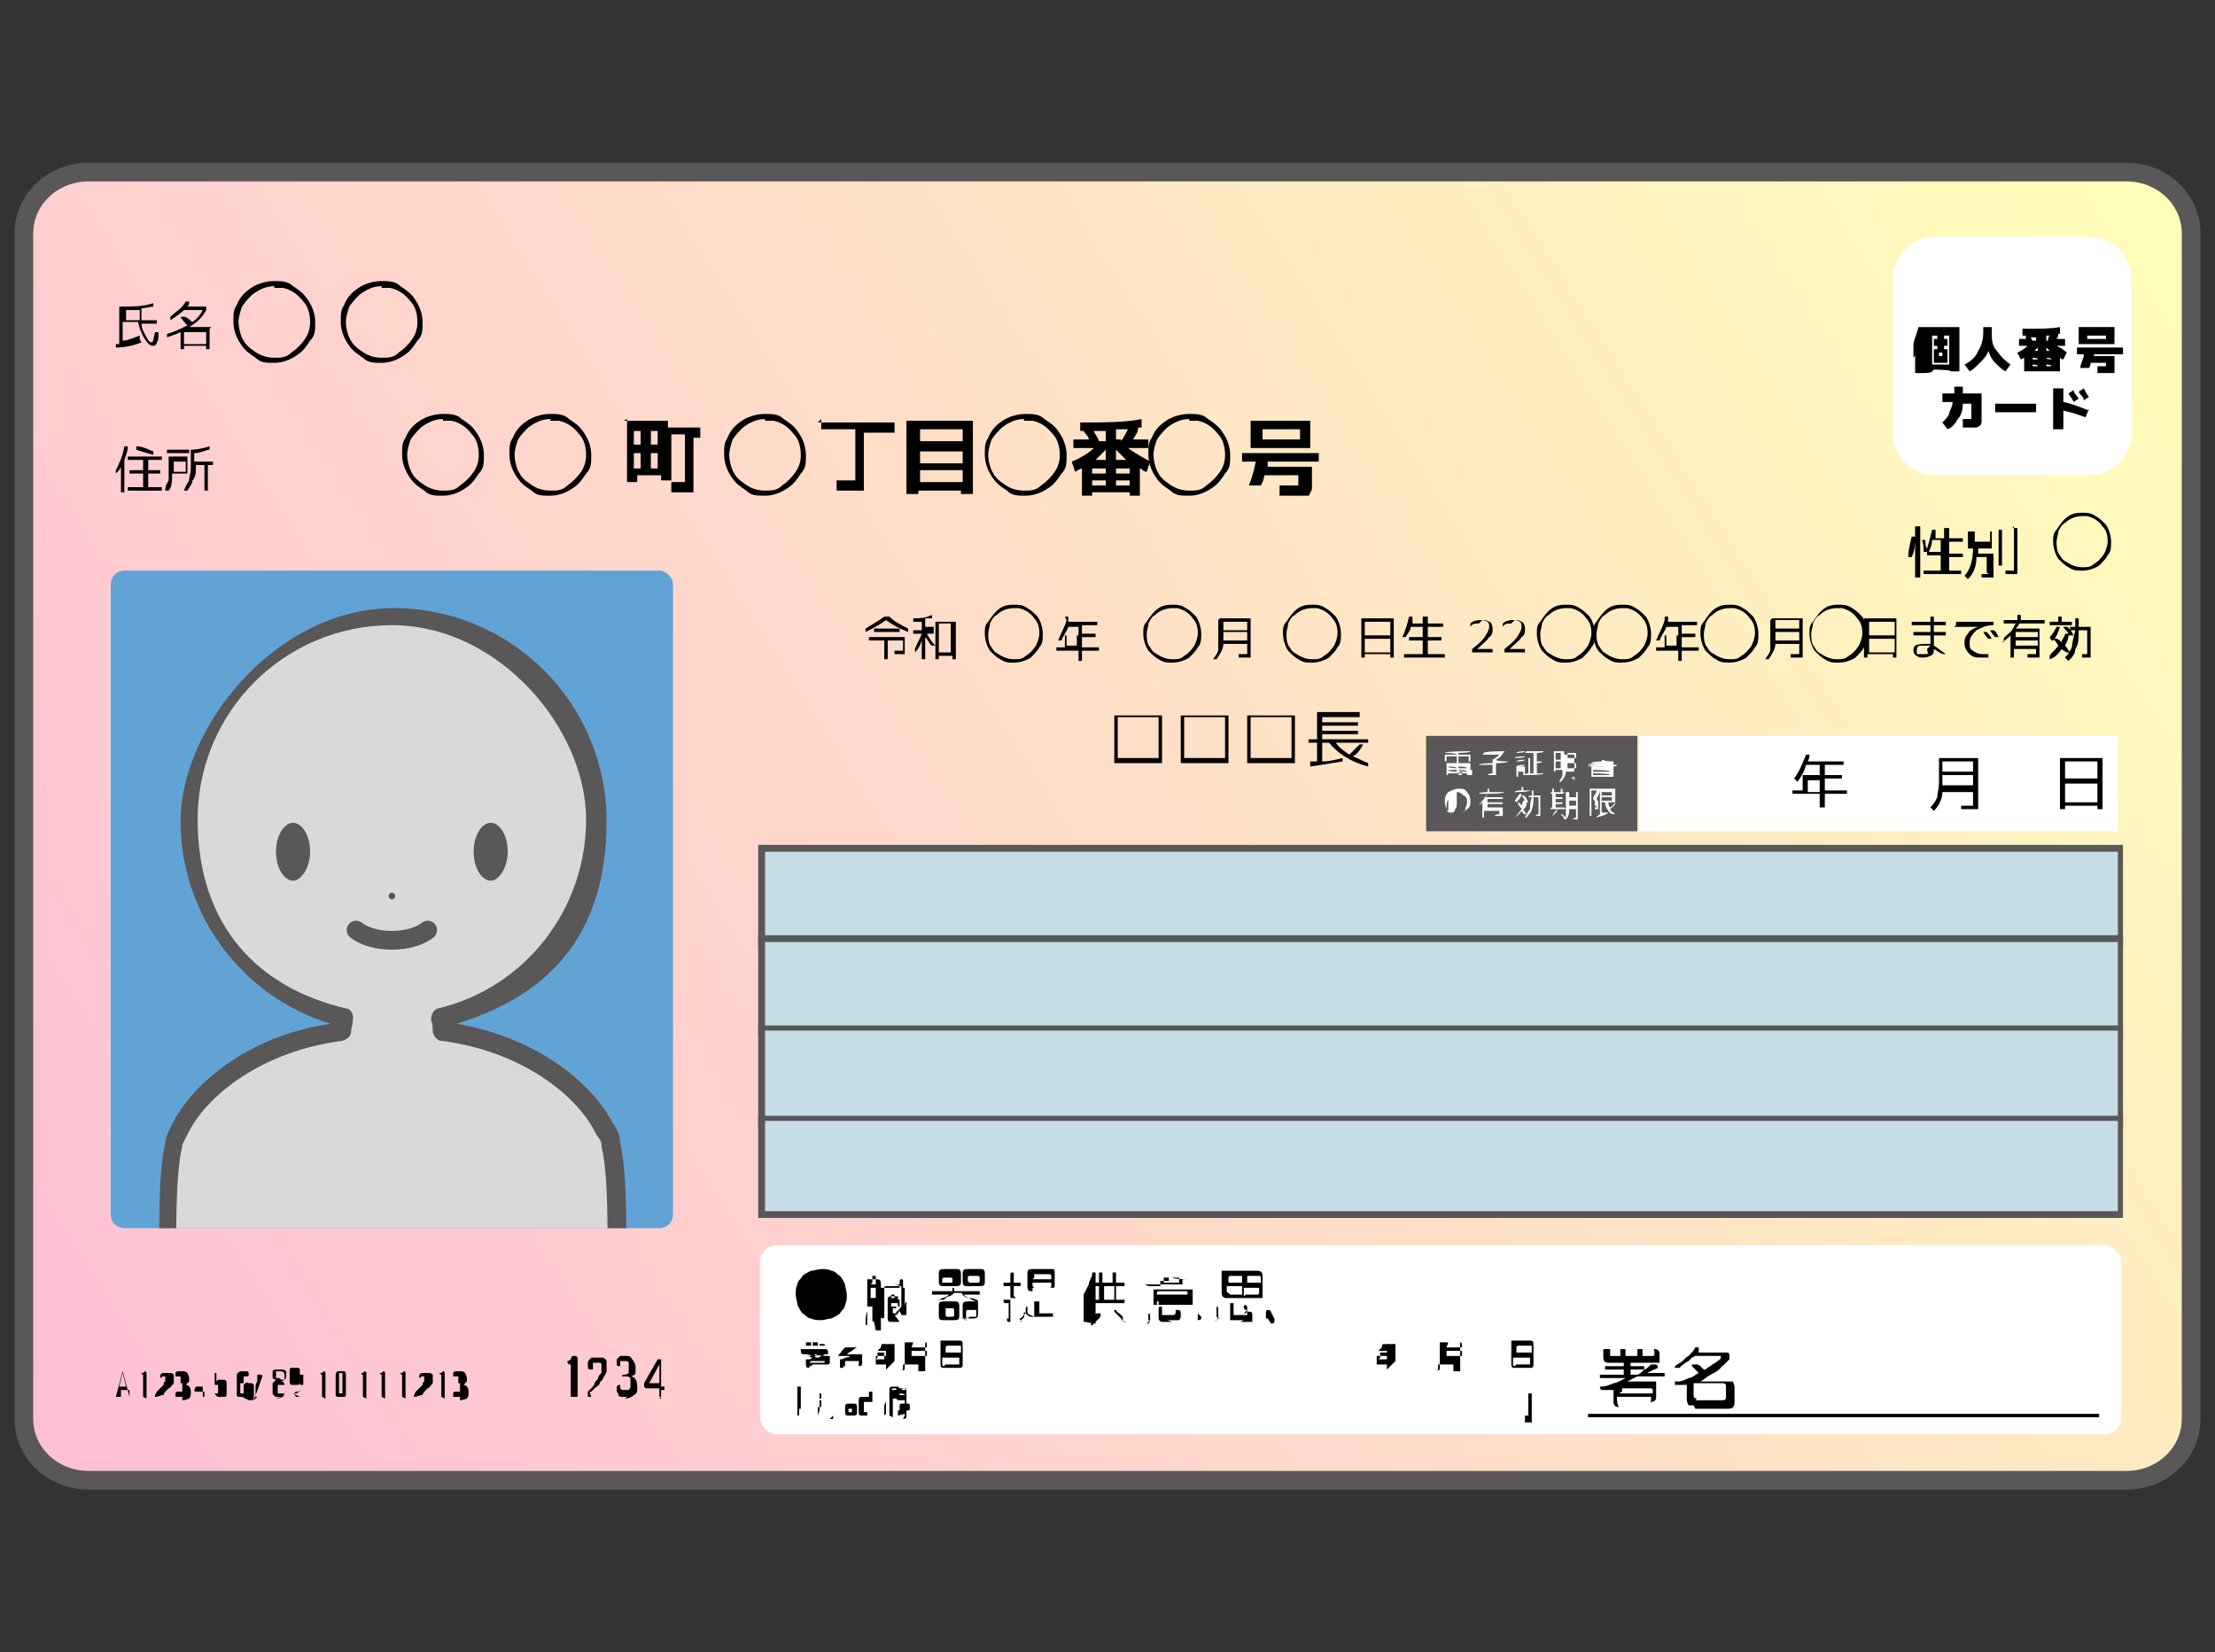 <?xml version="1.0" encoding="UTF-8"?>
<svg id="_レイヤー_1" data-name="レイヤー_1" xmlns="http://www.w3.org/2000/svg" version="1.1" xmlns:xlink="http://www.w3.org/1999/xlink" viewBox="0 0 130 97">
  <rect x="0" y="0" width="130" height="97" fill="#333333" stroke="none"/>
  <!-- Generator: Adobe Illustrator 29.5.1, SVG Export Plug-In . SVG Version: 2.1.0 Build 141)  -->
  <defs>
    <style>
      .st0 {
        fill: #c6dce7;
      }

      .st1 {
        fill: #595757;
      }

      .st2, .st3 {
        fill: #d9d9d9;
      }

      .st4 {
        fill: #fff;
      }

      .st5 {
        fill: #62a3d6;
      }

      .st3 {
        stroke-linecap: round;
        stroke-linejoin: round;
        stroke-width: 1.1px;
      }

      .st3, .st6 {
        stroke: #595757;
      }

      .st7 {
        clip-path: url(#clippath);
      }

      .st8 {
        fill: none;
        stroke: #000;
        stroke-width: .2px;
      }

      .st8, .st6 {
        stroke-miterlimit: 10;
      }

      .st6 {
        fill: url(#linear-gradient);
        stroke-width: 1.1px;
      }
    </style>
    <linearGradient id="linear-gradient" x1="3.2" y1="87.9" x2="125.7" y2="9.9" gradientUnits="userSpaceOnUse">
      <stop offset="0" stop-color="#ffbfd6"/>
      <stop offset=".3" stop-color="#ffd0ce"/>
      <stop offset="1" stop-color="#fffeba"/>
      <stop offset="1" stop-color="#ffffba"/>
    </linearGradient>
    <clipPath id="clippath">
      <path class="st5" d="M7.3,33.5h31.4c.4,0,.8.4.8.8v37c0,.4-.3.8-.8.8H7.3c-.4,0-.8-.3-.8-.8v-37c0-.4.3-.8.8-.8Z"/>
    </clipPath>
  </defs>
  <path class="st6" d="M128.6,83.3c0,2-1.7,3.6-3.8,3.6H5.2c-2.1,0-3.8-1.6-3.8-3.6V13.7c0-2,1.7-3.6,3.8-3.6h119.6c2.1,0,3.8,1.6,3.8,3.6v69.6Z"/>
  <g>
    <g>
      <g>
        <g>
          <g>
            <path d="M8.3,20.1c-.5.2-1,.3-1.5.3v-.2s0,0,.2,0v-2.2h0c.8,0,1.4,0,2-.2v.2c-.2,0-.5.1-.7.1,0,.2,0,.5,0,.7h.9v.2h-.9c0,.3.2.6.3.8.1.2.2.3.3.3s.1-.2.2-.6h.2c0,.3,0,.5-.1.6,0,.1-.1.2-.2.2-.2,0-.3-.1-.5-.4-.2-.3-.3-.6-.4-1h-.9v1.1c.3,0,.7-.2,1-.3v.2ZM8.2,18.9c0-.2,0-.4,0-.7-.3,0-.6,0-.8,0v.6h.9Z"/>
            <path d="M12.3,19.3v1.2h-.2v-.2h-1.3v.2h-.2v-1c-.2.1-.5.2-.8.3v-.2c.4-.1.8-.3,1.2-.5-.1-.1-.3-.3-.4-.5h.2c.2,0,.3.2.5.3.3-.2.5-.5.6-.7h-1.1c-.2.2-.5.4-.8.6v-.2c.3-.3.7-.5.9-.9h.2c0,.1,0,.2-.1.3h1.1v.2c-.2.4-.5.7-1,1h1.3ZM10.8,19.5v.7h1.3v-.7h-1.3Z"/>
          </g>
          <g>
            <g>
              <path d="M7.3,27v1.9h-.2v-1.5c0,.1-.2.3-.3.4v-.2c.2-.4.4-.8.5-1.4h.2c0,.3-.1.5-.2.8ZM8.6,28.6h.9v.2h-2v-.2h.9v-.8h-.8v-.2h.8v-.6h-.9v-.2h2v.2h-.8v.6h.7v.2h-.7v.8ZM8,26.4v-.2c.4,0,.7.2,1,.3v.2c-.4-.1-.7-.2-1-.3Z"/>
              <path d="M9.9,26.8h1.1v1h-.9c0,.4,0,.8-.2,1h-.2c0-.3.1-.4.2-.6,0-.2,0-.4,0-.7v-.8ZM9.8,26.6v-.2h1.3v.2h-1.3ZM10.2,27.7h.7v-.6h-.7v.6ZM11.5,27.1h1v.2h-.3v1.5h-.2v-1.5h-.5c0,.4,0,.7-.2.9,0,.2-.2.4-.3.6h-.2c.1-.3.2-.4.3-.6,0-.2.1-.4.1-.7,0-.3,0-.6,0-1.1.4,0,.8-.1,1.1-.2v.2c-.2,0-.5.2-.9.2,0,.2,0,.4,0,.5Z"/>
            </g>
            <g>
              <path d="M36.6,24.7h2.6v.4h1.9v.6h-.4v2.6c0,.1,0,.2,0,.3,0,0,0,.2,0,.2,0,0,0,.1,0,.1,0,0,0,0-.1,0,0,0-.1,0-.2,0,0,0-.2,0-.3,0s-.3,0-.7,0v-.6c.3,0,.5,0,.6,0s.2,0,.2,0c0,0,0,0,0-.2v-2.6h-.8v2.7h-.6v-.3h-1.4v.4h-.6v-3.7ZM37.6,25.3h-.4v.8h.4v-.8ZM37.2,26.6v.9h.4v-.9h-.4ZM38.2,25.3v.8h.4v-.8h-.4ZM38.2,27.5h.4v-.9h-.4v.9Z"/>
              <path d="M48,24.8h4.5v.6h-1.8v2.8c0,.1,0,.2,0,.3,0,0,0,.2,0,.2,0,0,0,.1,0,.1,0,0,0,0-.1,0,0,0-.1,0-.2,0,0,0-.2,0-.3,0-.2,0-.6,0-1,0v-.6c.4,0,.7,0,.9,0s.2,0,.2,0c0,0,0,0,0-.2v-2.8h-2v-.6Z"/>
              <path d="M53.3,24.7h3.8v4.3h-.7v-.2h-2.5v.2h-.7v-4.3ZM54,25.9h2.5v-.7h-2.5v.7ZM54,26.5v.7h2.5v-.7h-2.5ZM54,27.6v.7h2.5v-.7h-2.5Z"/>
              <path d="M63.3,24.8c1.5,0,2.8,0,3.7-.2v.5c-.1,0-.4,0-.6,0h.4c0,.3-.2.5-.3.7h.9v.5h-1.2c.4.3.8.5,1.3.8l-.2.6c-.2,0-.3-.2-.4-.2v1.6h-.6v-.2h-2.2v.2h-.6v-1.6c-.1,0-.2.1-.4.2l-.2-.6c.5-.2,1-.5,1.3-.8h-1.2v-.5h.9c0-.2-.2-.3-.3-.5h.4c-.1,0-.3,0-.6,0v-.5ZM64.9,27.8v-.3h-.8v.3h.8ZM64.1,28.5h.8v-.3h-.8v.3ZM64.5,25.9h.4v-.6c-.2,0-.4,0-.7,0,0,.1.2.3.3.6ZM64.9,26.4c-.2.2-.4.4-.6.6h.6v-.6ZM65.8,25.9c.2-.3.3-.5.4-.7-.3,0-.5,0-.7,0v.6h.3ZM65.5,26.4v.6h.6c-.2-.2-.4-.4-.6-.6ZM65.5,27.8h.8v-.3h-.8v.3ZM66.3,28.5v-.3h-.8v.3h.8Z"/>
              <path d="M77,27.4c0,.3,0,.5,0,.7,0,.2,0,.3,0,.5,0,.1,0,.2-.1.3,0,0,0,.1-.1.2,0,0-.1,0-.2,0,0,0-.1,0-.3,0-.3,0-.7,0-1.2,0v-.6c.3,0,.7,0,1,0s.1,0,.1,0c0,0,0,0,0,0,0,0,0-.1,0-.2,0,0,0-.2,0-.4h-2c0,.2-.1.4-.2.6h-.7c.2-.5.3-.9.4-1.4h-.8v-.5h4.5v.5h-3c0,.1,0,.2,0,.3h2.6ZM74.1,26.3h-.7v-1.6h3.5v1.6h-2.9ZM74.1,25.8h2.2v-.6h-2.2v.6Z"/>
            </g>
          </g>
          <g>
            <path d="M52.2,36.2c.3.3.7.5,1.1.7v.2c-.5-.2-.9-.4-1.3-.7-.4.3-.8.5-1.2.7v-.2c.3-.2.7-.4,1.1-.7h.3ZM50.9,37.4h2.2v.7c0,.2,0,.3,0,.3,0,0-.1,0-.2,0s-.2,0-.4,0v-.2c.2,0,.3,0,.4,0s.1,0,.1,0c0,0,0,0,0-.1v-.5h-.9v1.1h-.2v-1.1h-.9v-.2ZM51.3,37.1v-.2h1.5v.2h-1.5Z"/>
            <path d="M54.8,37v.2h-.4c.2.4.4.6.5.7h-.2c-.1,0-.2-.3-.4-.5v1.3h-.2v-1.1c-.1.3-.2.5-.4.7v-.2c.1-.3.3-.6.4-.9h-.5v-.2h.5v-.5c-.1,0-.3,0-.5,0v-.2c.3,0,.7,0,1.1-.2v.2c0,0-.3,0-.4,0v.5h.5ZM55.1,38.5v.2h-.2v-2.2h1.2v2.2h-.2v-.2h-.7ZM55.8,38.3v-1.7h-.7v1.7h.7Z"/>
            <path d="M62.5,36.2h.2c0,0,0,.2,0,.3h1.7v.2h-.9v.5h.8v.2h-.8v.6h1v.2h-1v.6h-.2v-.6h-1.3v-.2h.5v-.7h.8v-.5h-.6c-.1.3-.3.5-.4.8h-.2c.2-.5.4-.8.5-1.2ZM63.2,37.3h-.6v.6h.6v-.6Z"/>
            <path d="M71.6,36.3h1.8v2c0,.2,0,.3,0,.3,0,0-.1,0-.3,0s-.2,0-.4,0v-.2c.2,0,.4,0,.4,0,0,0,.1,0,.1,0,0,0,0,0,0-.1v-.5h-1.4c0,.3-.2.6-.4.9h-.2c.2-.3.3-.4.3-.6,0-.2,0-.4,0-.7v-1ZM71.8,37.1v.3c0,0,0,.2,0,.2h1.4v-.5h-1.4ZM71.8,37h1.4v-.5h-1.4v.5Z"/>
            <path d="M79.9,36.3h1.9v2.3h-.2v-.2h-1.5v.2h-.2v-2.3ZM80.1,37.3h1.5v-.8h-1.5v.8ZM80.1,37.5v.8h1.5v-.8h-1.5Z"/>
            <path d="M83.6,36.2h.2v.4h.9v.2h-.9v.6h.8v.2h-.8v.8h1v.2h-2.4v-.2h1.1v-.8h-.8v-.2h.8v-.6h-.7c0,.2-.2.4-.3.6h-.2c.2-.4.3-.8.4-1.2h.2c0,.1,0,.3,0,.4h.6v-.4Z"/>
          </g>
          <g>
            <path d="M68.2,44.8h-2.8v-2.8h2.8v2.8ZM65.6,42.1v2.4h2.4v-2.4h-2.4Z"/>
            <path d="M72.1,44.8h-2.8v-2.8h2.8v2.8ZM69.5,42.1v2.4h2.4v-2.4h-2.4Z"/>
            <path d="M76,44.8h-2.8v-2.8h2.8v2.8ZM73.4,42.1v2.4h2.4v-2.4h-2.4Z"/>
            <path d="M80.3,43.4v.2h-1.9c.2.3.5.5.8.7.2-.2.4-.4.6-.6h.2c-.2.4-.4.6-.6.7.3.1.6.3.9.4v.2c-1.1-.3-1.8-.8-2.3-1.4h-.4v1.1c.4,0,.8-.1,1.2-.2v.2c-.6.1-1.3.2-1.9.3v-.3c.3,0,.4,0,.4,0v-1.1h-.5v-.2h.5v-1.6h2.5v.3h-2.2v.3h2.1v.2h-2.1v.3h2.1v.2h-2.1v.3h2.6Z"/>
          </g>
          <g>
            <path d="M88.7,36.6c-.2,0-.4,0-.5.2v-.2c.1-.1.3-.2.6-.2s.3,0,.5.1c.1,0,.2.2.2.4s0,.4-.2.5c-.1.2-.4.4-.7.7h0s.9,0,.9,0v.2h-1.2v-.2c.4-.3.7-.6.8-.8.1-.2.2-.3.2-.5s0-.2-.1-.3c0,0-.2-.1-.3-.1Z"/>
            <path d="M86.8,36.6c-.2,0-.4,0-.5.2v-.2c.1-.1.3-.2.6-.2s.3,0,.5.1c.1,0,.2.2.2.4s0,.4-.2.5c-.1.2-.4.4-.7.7h0s.9,0,.9,0v.2h-1.2v-.2c.4-.3.7-.6.8-.8.1-.2.2-.3.2-.5s0-.2-.1-.3c0,0-.2-.1-.3-.1Z"/>
            <path d="M97.7,36.2h.2c0,0,0,.2,0,.3h1.7v.2h-.9v.5h.8v.2h-.8v.6h1v.2h-1v.6h-.2v-.6h-1.3v-.2h.5v-.7h.8v-.5h-.7c-.1.3-.3.5-.4.8h-.2c.2-.5.4-.8.5-1.2ZM98.4,37.3h-.6v.6h.6v-.6Z"/>
            <path d="M104,36.3h1.8v2c0,.2,0,.3,0,.3,0,0-.1,0-.3,0s-.2,0-.4,0v-.2c.2,0,.4,0,.4,0,0,0,.1,0,.1,0,0,0,0,0,0-.1v-.5h-1.4c0,.3-.2.6-.4.9h-.2c.2-.3.3-.4.3-.6,0-.2,0-.4,0-.7v-1ZM104.2,37.1v.3c0,0,0,.2,0,.2h1.4v-.5h-1.4ZM104.2,36.9h1.4v-.5h-1.4v.5Z"/>
            <path d="M109.4,36.3h1.9v2.3h-.2v-.2h-1.5v.2h-.2v-2.3ZM109.7,37.3h1.5v-.8h-1.5v.8ZM109.7,37.5v.8h1.5v-.8h-1.5Z"/>
            <path d="M113.5,36.2v.3h.7v.2h-.7v.4h.7v.2h-.7v.6c.2.1.4.3.7.5h-.1c-.2,0-.4-.2-.6-.3,0,.2,0,.3-.2.4,0,0-.2.1-.4.1s-.3,0-.4-.1c-.1,0-.2-.2-.2-.3s0-.2.1-.3c0,0,.2-.1.5-.1s.3,0,.4,0v-.5h-1v-.2h1v-.4h-1.1v-.2h1.1v-.3h.2ZM113.3,37.9c-.1,0-.3,0-.4,0-.3,0-.4,0-.4.3s0,.2,0,.2c0,0,.2,0,.3,0s.2,0,.3,0,0-.2,0-.3h0Z"/>
            <path d="M114.8,36.7v-.2c.7,0,1.5,0,2.2,0v.2c-.5,0-.8.2-1,.3-.2.2-.4.4-.4.7s0,.4.2.5c.1.1.3.2.6.2s.2,0,.3,0v.2c0,0-.2,0-.4,0-.3,0-.5,0-.7-.2-.2-.2-.3-.4-.3-.6s0-.4.2-.6c.1-.2.3-.3.6-.4h0c-.5,0-1,0-1.4,0ZM116.4,37.1h.2c0,0,.2.2.3.4h-.2c0,0-.2-.2-.3-.4ZM116.8,37h.2c.1,0,.2.2.3.4h-.2c0,0-.2-.2-.3-.4Z"/>
            <path d="M117.6,37.7v-.2c0-.1.3-.3.4-.4.1-.1.2-.3.3-.5h-.7v-.2h.8c0,0,0-.2,0-.3h.2c0,.1,0,.2,0,.3h1.4v.2h-1.5c0,.1-.1.2-.2.3h1.4v1.4c0,.1,0,.2,0,.3,0,0-.1,0-.3,0s-.2,0-.4,0v-.2c.2,0,.3,0,.4,0s.1,0,.1,0c0,0,0,0,0,0v-.3h-1.3v.5h-.2v-1.3c-.1.1-.3.3-.5.4ZM118.3,37.4h1.3v-.3h-1.3v.3ZM118.3,37.6v.3h1.3v-.3h-1.3Z"/>
            <path d="M120.6,37.5h.1c.1,0,.2.1.3.2,0-.2.2-.3.2-.5h.2c0-.1-.2-.2-.3-.4h.2c.2.1.3.3.4.5h-.2c0,0,0,0-.1,0,0,.2-.1.4-.2.6.1.1.2.3.3.4h-.2c0,0-.2-.1-.3-.2-.2.3-.4.5-.7.6v-.2c.1-.2.4-.4.5-.6-.1-.2-.2-.3-.3-.4ZM120.3,37.4c.2-.2.3-.4.4-.6h.2c-.1.3-.2.6-.4.8h-.1ZM121.1,36.5h.5v.2h-1.3v-.2h.5v-.3h.2v.3ZM122.4,38.4c0,0,0,0,.1,0,0,0,0-.2,0-.4,0-.2,0-.6,0-1h-.5c0,.5,0,.8-.2,1.1,0,.3-.2.5-.4.7l-.2-.2c.2-.2.3-.4.4-.6,0-.2.1-.6.2-1h-.3v-.2h.3c0-.1,0-.3,0-.5h.2c0,.2,0,.3,0,.5h.7c0,.3,0,.6,0,.8,0,.2,0,.4,0,.5,0,.1,0,.3,0,.3,0,0,0,.1,0,.2,0,0,0,0,0,0,0,0,0,0-.1,0-.1,0-.2,0-.4,0v-.2c.2,0,.3,0,.4,0Z"/>
          </g>
          <g>
            <path d="M112.2,32.7h-.2c0-.4.1-.8.2-1.2h.2c0,.4,0,.8-.2,1.2ZM112.4,33.9v-3h.3v3h-.3ZM114.2,33.5h.9v.2h-2.2v-.2h1v-.9h-.8v-.2h.8v-.7h-.5c0,.2-.1.5-.2.7h-.2c0,0-.1,0-.1,0,0-.2,0-.5-.1-.7h.2c0,.2,0,.4.1.5.1-.3.2-.7.3-1.1h.2c0,.2,0,.3,0,.5h.5v-.6h.3v.6h.8v.2h-.8v.7h.8v.2h-.8v.9Z"/>
            <path d="M116.6,33.6s0,0,0,0c0,0,0-.1,0-.3,0-.1,0-.4,0-.6h-.6c0,.6-.2,1-.5,1.3l-.2-.2c.3-.3.5-.9.5-1.6h-.3v-1h1.4v1h-.8c0,0,0,.2,0,.3h.9c0,.4,0,.8,0,1,0,.2,0,.3,0,.4,0,0-.1,0-.2,0-.1,0-.3,0-.5,0v-.2c.2,0,.3,0,.4,0ZM116.8,31.8v-.6h-.9v.6h.9ZM117.3,33.2v-2.1h.2v2.1h-.2ZM118.1,31h.3v2.4c0,.2,0,.3,0,.3,0,0-.1,0-.3,0s-.2,0-.4,0v-.2c.2,0,.3,0,.4,0s.1,0,.1,0c0,0,0,0,0-.2v-2.4Z"/>
          </g>
        </g>
        <g>
          <g>
            <path d="M16.1,16.5c.4,0,.8,0,1.1.3.3.2.6.4.8.7.3.4.5.9.5,1.4s0,.8-.3,1.1c-.2.3-.4.6-.7.8-.4.3-.9.5-1.4.5s-.8,0-1.1-.3c-.3-.2-.6-.4-.8-.7-.3-.4-.5-.9-.5-1.4s0-.7.2-1c.2-.5.5-.8,1-1.1.4-.2.8-.3,1.2-.3ZM16.1,16.8c-.5,0-.9.2-1.3.5-.2.2-.4.4-.6.7-.1.3-.2.6-.2.9s.1.8.3,1.1c.1.2.3.4.6.6.4.3.8.4,1.2.4s.7,0,1-.3c.3-.2.6-.5.8-.8.2-.3.3-.6.3-1s-.1-.9-.4-1.2c-.3-.4-.7-.7-1.2-.8-.2,0-.3,0-.5,0Z"/>
            <path d="M22.4,16.5c.4,0,.8,0,1.1.3.3.2.6.4.8.7.3.4.5.9.5,1.4s0,.8-.3,1.1c-.2.3-.4.6-.7.8-.4.3-.9.5-1.4.5s-.8,0-1.1-.3c-.3-.2-.6-.4-.8-.7-.3-.4-.5-.9-.5-1.4s0-.7.2-1c.2-.5.5-.8,1-1.1.4-.2.8-.3,1.2-.3ZM22.4,16.8c-.5,0-.9.2-1.3.5-.2.2-.4.4-.6.7-.1.3-.2.6-.2.9s.1.8.3,1.1c.1.2.3.4.6.6.4.3.8.4,1.2.4s.7,0,1-.3c.3-.2.6-.5.8-.8.2-.3.3-.6.3-1s-.1-.9-.4-1.2c-.3-.4-.7-.7-1.2-.8-.2,0-.3,0-.5,0Z"/>
          </g>
          <g>
            <path d="M26,24.3c.4,0,.8,0,1.1.3.3.2.6.4.8.7.3.4.5.9.5,1.4s0,.8-.3,1.1c-.2.3-.4.6-.7.8-.4.3-.9.5-1.4.5s-.8,0-1.1-.3c-.3-.2-.6-.4-.8-.7-.3-.4-.5-.9-.5-1.4s0-.7.2-1c.2-.5.5-.8,1-1.1.4-.2.8-.3,1.2-.3ZM26,24.6c-.5,0-.9.2-1.3.5-.2.2-.4.4-.6.7-.1.3-.2.6-.2.9s.1.8.3,1.1c.1.2.3.4.6.6.4.3.8.4,1.2.4s.7,0,1-.3c.3-.2.6-.5.8-.8.2-.3.3-.6.3-1s-.1-.9-.4-1.2c-.3-.4-.7-.7-1.2-.8-.2,0-.3,0-.5,0Z"/>
            <path d="M32.3,24.3c.4,0,.8,0,1.1.3.3.2.6.4.8.7.3.4.5.9.5,1.4s0,.8-.3,1.1c-.2.3-.4.6-.7.8-.4.3-.9.5-1.4.5s-.8,0-1.1-.3c-.3-.2-.6-.4-.8-.7-.3-.4-.5-.9-.5-1.4s0-.7.2-1c.2-.5.5-.8,1-1.1.4-.2.8-.3,1.2-.3ZM32.3,24.6c-.5,0-.9.2-1.3.5-.2.2-.4.4-.6.7-.1.3-.2.6-.2.9s.1.8.3,1.1c.1.2.3.4.6.6.4.3.8.4,1.2.4s.7,0,1-.3c.3-.2.6-.5.8-.8.2-.3.3-.6.3-1s-.1-.9-.4-1.2c-.3-.4-.7-.7-1.2-.8-.2,0-.3,0-.5,0Z"/>
          </g>
          <path d="M44.9,24.3c.4,0,.8,0,1.1.3.3.2.6.4.8.7.3.4.5.9.5,1.4s0,.8-.3,1.1c-.2.3-.4.6-.7.8-.4.3-.9.5-1.4.5s-.8,0-1.1-.3c-.3-.2-.6-.4-.8-.7-.3-.4-.5-.9-.5-1.4s0-.7.2-1c.2-.5.5-.8,1-1.1.4-.2.8-.3,1.2-.3ZM44.9,24.6c-.5,0-.9.2-1.3.5-.2.2-.4.4-.6.7-.1.3-.2.6-.2.9s.1.8.3,1.1c.1.2.3.4.6.6.4.3.8.4,1.2.4s.7,0,1-.3c.3-.2.6-.5.8-.8.2-.3.3-.6.3-1s-.1-.9-.4-1.2c-.3-.4-.7-.7-1.2-.8-.2,0-.3,0-.5,0Z"/>
          <path d="M60.2,24.3c.4,0,.8,0,1.1.3.3.2.6.4.8.7.3.4.5.9.5,1.4s0,.8-.3,1.1c-.2.3-.4.6-.7.8-.4.3-.9.5-1.4.5s-.8,0-1.1-.3c-.3-.2-.6-.4-.8-.7-.3-.4-.5-.9-.5-1.4s0-.7.2-1c.2-.5.5-.8,1-1.1.4-.2.8-.3,1.2-.3ZM60.1,24.6c-.5,0-.9.2-1.3.5-.2.2-.4.4-.6.7-.1.3-.2.6-.2.9s.1.8.3,1.1c.1.2.3.4.6.6.4.3.8.4,1.2.4s.7,0,1-.3c.3-.2.6-.5.8-.8.2-.3.3-.6.3-1s-.1-.9-.4-1.2c-.3-.4-.7-.7-1.2-.8-.2,0-.3,0-.5,0Z"/>
          <path d="M59.5,35.5c.3,0,.5,0,.8.2.2.1.4.3.6.5.2.3.3.7.3,1s0,.6-.2.8c-.1.2-.3.4-.5.6-.3.2-.7.3-1,.3s-.5,0-.8-.2c-.2-.1-.4-.3-.6-.5-.2-.3-.3-.7-.3-1s0-.5.2-.7c.2-.3.4-.6.7-.8.3-.2.6-.2.9-.2ZM59.5,35.7c-.3,0-.7.1-1,.4-.2.1-.3.3-.4.5,0,.2-.1.4-.1.6s0,.6.2.8c.1.2.2.3.4.4.3.2.6.3.9.3s.5,0,.7-.2c.2-.1.4-.3.6-.6.1-.2.2-.5.2-.7s0-.6-.3-.9c-.2-.3-.5-.5-.9-.6-.1,0-.2,0-.4,0Z"/>
          <path d="M68.8,35.5c.3,0,.5,0,.8.2.2.1.4.3.6.5.2.3.3.7.3,1s0,.6-.2.8c-.1.2-.3.4-.5.6-.3.2-.7.3-1,.3s-.5,0-.8-.2c-.2-.1-.4-.3-.6-.5-.2-.3-.3-.7-.3-1s0-.5.2-.7c.2-.3.4-.6.7-.8.3-.2.6-.2.9-.2ZM68.8,35.7c-.3,0-.7.1-1,.4-.2.1-.3.3-.4.5,0,.2-.1.4-.1.6s0,.6.2.8c.1.2.2.3.4.4.3.2.6.3.9.3s.5,0,.7-.2c.2-.1.4-.3.6-.6.1-.2.2-.5.2-.7s0-.6-.3-.9c-.2-.3-.5-.5-.9-.6-.1,0-.2,0-.4,0Z"/>
          <path d="M77,35.5c.3,0,.5,0,.8.2.2.1.4.3.6.5.2.3.3.7.3,1s0,.6-.2.8c-.1.2-.3.4-.5.6-.3.2-.7.3-1,.3s-.5,0-.8-.2c-.2-.1-.4-.3-.6-.5-.2-.3-.3-.7-.3-1s0-.5.2-.7c.2-.3.4-.6.7-.8.3-.2.6-.2.9-.2ZM77,35.7c-.3,0-.7.1-1,.4-.2.1-.3.3-.4.5,0,.2-.1.4-.1.6s0,.6.2.8c.1.2.2.3.4.4.3.2.6.3.9.3s.5,0,.7-.2c.2-.1.4-.3.6-.6.1-.2.2-.5.2-.7s0-.6-.3-.9c-.2-.3-.5-.5-.9-.6-.1,0-.2,0-.4,0Z"/>
          <path d="M91.9,35.5c.3,0,.5,0,.8.2.2.1.4.3.6.5.2.3.3.7.3,1s0,.6-.2.8c-.1.2-.3.4-.5.6-.3.2-.7.3-1,.3s-.5,0-.8-.2c-.2-.1-.4-.3-.6-.5-.2-.3-.3-.7-.3-1s0-.5.2-.7c.2-.3.4-.6.7-.8.3-.2.6-.2.9-.2ZM91.9,35.7c-.3,0-.7.1-1,.4-.2.1-.3.3-.4.5,0,.2-.1.4-.1.6s0,.6.2.8c.1.2.2.3.4.4.3.2.6.3.9.3s.5,0,.7-.2c.2-.1.4-.3.6-.6.1-.2.2-.5.2-.7s0-.6-.3-.9c-.2-.3-.5-.5-.9-.6-.1,0-.2,0-.4,0Z"/>
          <path d="M95.2,35.5c.3,0,.5,0,.8.2.2.1.4.3.6.5.2.3.3.7.3,1s0,.6-.2.8c-.1.2-.3.4-.5.6-.3.2-.7.3-1,.3s-.5,0-.8-.2c-.2-.1-.4-.3-.6-.5-.2-.3-.3-.7-.3-1s0-.5.2-.7c.2-.3.4-.6.7-.8.3-.2.6-.2.9-.2ZM95.2,35.7c-.3,0-.7.1-1,.4-.2.1-.3.3-.4.5,0,.2-.1.4-.1.6s0,.6.2.8c.1.2.2.3.4.4.3.2.6.3.9.3s.5,0,.7-.2c.2-.1.4-.3.6-.6.1-.2.2-.5.2-.7s0-.6-.3-.9c-.2-.3-.5-.5-.9-.6-.1,0-.2,0-.4,0Z"/>
          <path d="M101.5,35.5c.3,0,.5,0,.8.2.2.1.4.3.6.5.2.3.3.7.3,1s0,.6-.2.8c-.1.2-.3.4-.5.6-.3.2-.7.3-1,.3s-.5,0-.8-.2c-.2-.1-.4-.3-.6-.5-.2-.3-.3-.7-.3-1s0-.5.2-.7c.2-.3.4-.6.7-.8.3-.2.6-.2.9-.2ZM101.5,35.7c-.3,0-.7.1-1,.4-.2.1-.3.3-.4.5,0,.2-.1.4-.1.6s0,.6.2.8c.1.2.2.3.4.4.3.2.6.3.9.3s.5,0,.7-.2c.2-.1.4-.3.6-.6.1-.2.2-.5.2-.7s0-.6-.3-.9c-.2-.3-.5-.5-.9-.6-.1,0-.2,0-.4,0Z"/>
          <path d="M107.9,35.5c.3,0,.5,0,.8.2.2.1.4.3.6.5.2.3.3.7.3,1s0,.6-.2.8c-.1.2-.3.4-.5.6-.3.2-.7.3-1,.3s-.5,0-.8-.2c-.2-.1-.4-.3-.6-.5-.2-.3-.3-.7-.3-1s0-.5.2-.7c.2-.3.4-.6.7-.8.3-.2.6-.2.9-.2ZM107.8,35.7c-.3,0-.7.1-1,.4-.2.1-.3.3-.4.5,0,.2-.1.4-.1.6s0,.6.2.8c.1.2.2.3.4.4.3.2.6.3.9.3s.5,0,.7-.2c.2-.1.4-.3.6-.6.1-.2.2-.5.2-.7s0-.6-.3-.9c-.2-.3-.5-.5-.9-.6-.1,0-.2,0-.4,0Z"/>
          <path d="M122.2,30.1c.3,0,.5,0,.8.2.2.1.4.3.6.5.2.3.3.7.3,1s0,.6-.2.8c-.1.2-.3.4-.5.6-.3.2-.7.3-1,.3s-.5,0-.8-.2c-.2-.1-.4-.3-.6-.5-.2-.3-.3-.7-.3-1s0-.5.2-.7c.2-.3.4-.6.7-.8.3-.2.6-.2.9-.2ZM122.2,30.3c-.3,0-.7.1-1,.4-.2.1-.3.3-.4.5,0,.2-.1.4-.1.6s0,.6.2.8c.1.2.2.3.4.4.3.2.6.3.9.3s.5,0,.7-.2c.2-.1.4-.3.6-.6.1-.2.2-.5.2-.7s0-.6-.3-.9c-.2-.3-.5-.5-.9-.6-.1,0-.2,0-.4,0Z"/>
          <path d="M69.8,24.3c.4,0,.8,0,1.1.3.3.2.6.4.8.7.3.4.5.9.5,1.4s0,.8-.3,1.1c-.2.3-.4.6-.7.8-.4.3-.9.5-1.4.5s-.8,0-1.1-.3c-.3-.2-.6-.4-.8-.7-.3-.4-.5-.9-.5-1.4s0-.7.2-1c.2-.5.5-.8,1-1.1.4-.2.8-.3,1.2-.3ZM69.8,24.6c-.5,0-.9.2-1.3.5-.2.2-.4.4-.6.7-.1.3-.2.6-.2.9s.1.8.3,1.1c.1.2.3.4.6.6.4.3.8.4,1.2.4s.7,0,1-.3c.3-.2.6-.5.8-.8.2-.3.3-.6.3-1s-.1-.9-.4-1.2c-.3-.4-.7-.7-1.2-.8-.2,0-.3,0-.5,0Z"/>
        </g>
        <g>
          <rect class="st4" x="44.6" y="73.1" width="79.9" height="11.1" rx="1" ry="1"/>
          <g>
            <g>
              <rect class="st0" x="44.7" y="49.8" width="79.7" height="5.6"/>
              <path class="st1" d="M124.3,50v5.3H44.9v-5.3h79.4M124.6,49.6H44.5v6h80.1v-6h0Z"/>
            </g>
            <g>
              <rect class="st0" x="44.7" y="55.1" width="79.7" height="5.6"/>
              <path class="st1" d="M124.3,55.3v5.3H44.9v-5.3h79.4M124.6,54.9H44.5v6h80.1v-6h0Z"/>
            </g>
            <g>
              <rect class="st0" x="44.7" y="60.4" width="79.7" height="5.6"/>
              <path class="st1" d="M124.3,60.5v5.3H44.9v-5.3h79.4M124.6,60.2H44.5v6h80.1v-6h0Z"/>
            </g>
            <g>
              <rect class="st0" x="44.7" y="65.6" width="79.7" height="5.6"/>
              <path class="st1" d="M124.3,65.8v5.3H44.9v-5.3h79.4M124.6,65.5H44.5v6h80.1v-6h0Z"/>
            </g>
          </g>
          <g>
            <g>
              <path d="M95,82.6c-.2,0-.3-.1-.3-.3v-.7s0,0-.1,0c0,0-.1,0-.2,0,0,0-.2,0-.2,0,0,0-.1,0-.1,0-.1,0-.2,0-.2-.2s0,0,0,0c0,0,0,0,.1,0,0,0,0,0,0,0,.2,0,.5-.1.7-.2.2,0,.5-.2.7-.3h-1.4s0,0-.1,0c0,0,0,0,0-.1s0,0,0-.1c0,0,0,0,.1,0h1.3v-.3h-1s0,0-.1,0c0,0,0,0,0-.1s0,0,0-.1c0,0,0,0,.1,0h1v-.2h-.9c-.2,0-.3-.1-.3-.3s0-.1,0-.2c0,0,0-.1,0-.2,0,0,0-.1,0-.1,0,0,.1,0,.2,0h2.8c.2,0,.3.1.3.3s0,.1,0,.2c0,0,0,.1,0,.2,0,0,0,.1,0,.1,0,0-.1,0-.2,0h-1.5v.2h.7s0,0,.1,0c0,0,0,0,0,.1s0,0,0,.1c0,0,0,0-.1,0h-.7v.3h.4c.1,0,.3-.2.4-.3.1,0,.3-.2.4-.3,0,0,0,0,.1,0,0,0,0,0,.1,0,.1,0,.2,0,.2.2s0,0,0,0c0,0,0,0-.2.1,0,0-.1,0-.2.1,0,0-.1,0-.2.1s0,0-.1,0h1s0,0,.1,0c0,0,0,0,0,.1s0,0,0,.1c0,0,0,0-.1,0h-1.5l-.6.3h1.5c.1,0,.2,0,.2,0,0,0,0,.1,0,.2v.7c0,.2-.1.3-.3.3h-2ZM94.5,79.6h.6v-.4h-.6s0,0,0,0c0,0,0,0,0,0h0c0,.2,0,.2,0,.2,0,0,0,0,0,0ZM95,81.8h2v-.2c0,0,0-.1-.1-.1h-1.7c0,0,0,0,0,0v.2ZM95.1,82.3h1.7c0,0,.1,0,.1-.1v-.2h-2v.2c0,0,0,.1.1.1ZM95.4,79.6h.7v-.4h-.7v.4ZM96.4,79.6h.6c0,0,.1,0,.1-.1h0c0-.2,0-.3-.1-.3h-.6v.4Z"/>
              <path d="M99.4,82.5c-.1,0-.2,0-.3,0,0,0-.1-.2-.1-.3v-.9s0,0-.1,0c0,0-.1,0-.2,0,0,0-.1,0-.2,0,0,0-.1,0-.1,0,0,0-.1,0-.1,0s0,0,0-.1,0,0,0-.1c0,0,0,0,.1,0,0,0,0,0,.1,0,.2,0,.4-.1.6-.2.2,0,.4-.2.6-.3,0,0-.1-.1-.2-.2,0,0-.1-.1-.2-.2,0,0,0,0,0,0,0,0,0,0,0,0,0,0,0-.1,0-.1s0,0,.1,0,0,0,.2,0c0,0,.1,0,.2.1,0,0,.1.1.2.2,0,0,0,0,.1,0,0,0,0,0,.1-.1,0,0,.2-.1.3-.2,0,0,.2-.1.3-.2,0,0,.2-.1.2-.2,0,0,0,0,0-.1s0,0,0,0h-1.5s0,0-.2.1c0,0-.1.1-.2.2,0,0-.2.1-.3.2,0,0-.2.1-.2.2,0,0-.1,0-.2,0s0,0-.1,0c0,0,0,0,0-.1s0,0,0,0c0,0,0,0,0,0l.3-.2c.2-.1.3-.3.5-.4.2-.2.3-.3.4-.5,0,0,0,0,0,0,0,0,0,0,.1,0s0,0,.1,0c0,0,0,0,0,.1s0,0,0,.1c0,0,0,0,0,.1h1.5c0,0,.1,0,.2,0,0,0,.1,0,.1.2s0,0,0,.2c0,0-.1.1-.2.2,0,0-.1.1-.2.2,0,0-.1,0-.1.1-.2.2-.4.3-.6.4-.2.1-.4.3-.6.4h1.6c.1,0,.2,0,.3,0,0,0,.1.2.1.3v.9c0,.3-.1.4-.4.4h-1.9ZM99.5,82.2h1.6c.1,0,.2,0,.2-.2v-.6c0-.1,0-.2-.2-.2h-1.7s0,0,0,0c0,0,0,0,0,0v.7c0,.1,0,.2.2.2Z"/>
            </g>
            <g>
              <path d="M48.2,77.5c-.2,0-.4,0-.6-.1-.2,0-.3-.2-.5-.3-.1-.1-.2-.3-.3-.5,0-.2-.1-.4-.1-.6s0-.4.1-.6c0-.2.2-.3.3-.5.1-.1.3-.2.5-.3.2,0,.4-.1.6-.1s.4,0,.6.1c.2,0,.3.2.5.3.1.1.2.3.3.5,0,.2.1.4.1.6s0,.4-.1.6c0,.2-.2.3-.3.5-.1.1-.3.2-.5.3-.2,0-.4.1-.6.1Z"/>
              <path d="M51.3,77.6c0,0-.1,0-.1-.1s0,0,0,0c0,0,0,0,0,0,0,0,0,0,0,0,0,0,0,0,0,0,0,0,0,0,0,0v-.8h-.3s0,0,0,.1c0,0,0,.1,0,.2,0,0,0,.2,0,.3,0,0,0,.2,0,.3,0,0,0,.1,0,.2,0,0,0,0,0,0,0,0-.1,0-.1-.1s0,0,0,0c0,0,0,0,0,0,0,0,0,0,0,0,0-.2,0-.5.1-.7,0-.2,0-.5,0-.7v-.7c0,0,0-.1,0-.2,0,0,0-.1,0-.2,0,0,0-.1,0-.1,0,0,.1,0,.2,0h.3c.2,0,.3,0,.3.3v2.5c0,0,0,.2,0,.2,0,0-.1,0-.2,0h-.1ZM51.1,76.2h.3v-.6h-.3v.6ZM51.1,75.4h.3v-.5s0,0,0,0,0,0,0,0h-.1c0,0-.1,0-.1,0s0,.2,0,.2c0,0,0,.2,0,.2ZM52.8,77.6s0,0,0,0c0,0,0,0,0,0s0,0,0,0,0,0,0,0c0,0,0,0,0,0h-.5c-.1,0-.2,0-.2-.2v-1.1c0-.1,0-.2.2-.2h.6c0,0,0,0,0,0s0,0,0,0c0,0,0,0-.1,0,0,0,0,0-.1,0v.2c0,0,.1,0,.1,0,0,0,0,0,0,0,0,0,0,0,0,.1,0,0,0,.2,0,.2,0,0,0,.1,0,.1,0,0-.1,0-.2,0v.3s0,0,0,0c0,0,0,0,0,0,0,0,0,0,0,0h0s0,0,0,0c.1,0,.2-.2.3-.3,0-.1,0-.3,0-.4,0-.1,0-.3,0-.4,0-.1,0-.3,0-.4h-.9c0,0-.1,0-.1.1h0c0,.1,0,.2,0,.3,0,0,0,.2,0,.3s0,.2,0,.4c0,.1,0,.3,0,.4,0,.1,0,.2,0,.3,0,0,0,.1-.1.1,0,0-.1,0-.1-.1s0,0,0,0c0,0,0,0,0-.1,0,0,0,0,0,0,0,0,0-.1,0-.2,0,0,0-.2,0-.3,0-.1,0-.2,0-.3,0-.1,0-.2,0-.3v-.2c0,0,0-.1,0-.2,0,0,0-.1,0-.1,0,0,.1,0,.2,0h1s0,0,0,0c0,0,0,0,0,0,0,0,0,0-.1,0,0,0,0,0,0-.1h0c0-.1-.4-.1-.4-.1v.2s0,0,0,0c0,0,0,0,0,0s0,0,0,0c0,0,0,0,0,0v-.2h-.4s0,0,0,0c0,0,0,0,0,0s0,0,0,0c0,0,0,0,0,0h.4v-.2s0,0,0,0c0,0,0,0,0,0s0,0,0,0c0,0,0,0,0,0v.2h.4v-.2c0,0,0-.1.1-.1s.1,0,.1.1v.2h.6s0,0,0,0c0,0,0,0,0,0s0,0,0,0c0,0,0,0,0,0h-.6s0,0,0,.1c0,0,0,0,0,.1,0,0,0,0,.1,0,0,0,0,0,0,.1h0s0,0,0,0h0s.5,0,.5,0c0,0,0,0,0,0s0,0,0,0,0,0,0,0,0,0,0,0h-.5c0,.2,0,.3,0,.5,0,.2,0,.3,0,.5,0,0,0-.2.1-.3,0-.1,0-.2,0-.3,0,0,0,0,0-.1,0,0,0,0,0,0s0,0,0,0c0,0,0,0,0,0s0,0,0,.1c0,0,0,.1,0,.2,0,0,0,.2,0,.2,0,0,0,.2,0,.2,0,0,0,.1,0,.1,0,0,0,0,0,0,0,0,0,0,0,.1,0,0,0,0,0,0,0,0,0,0,0,0s0,0,0,0c0,0,0,0,0-.1s0,0,0-.1c0,0,0,0,0,0s0,0,0,0c0,0,0,0,0,0s0,0,0,.1c0,0,0,.1,0,.2,0,0,0,.1,0,.2,0,0,0,0-.1,0s-.1,0-.2,0c0,0,0-.1-.1-.2,0,0,0-.1,0-.2,0,0,0,0,0,.1,0,0,0,0-.1.2,0,0,0,0-.1.1,0,0,0,0-.1,0ZM52.3,76.2h.2v-.2h-.2c0,0,0,0,0,0v.2ZM52.3,76.7h.4c0,0,0,0,0,0h0c0-.2,0-.2,0-.2h-.4v.3ZM52.4,77.1h.2v-.3h-.2v.2c0,0,0,0,0,0ZM53.6,75.4s0,0,0,0c0,0,0,0,0-.1,0,0,0,0,0,0,0,0,0,0,0,0,0,0,0,0,0,0s0,0,0,0c0,0,0,0,0,.1,0,0,0,0,0,0,0,0,0,0,0,0,0,0,0,0,0,0Z"/>
              <path d="M56.8,77.5c-.2,0-.3,0-.3-.3v-.5c0-.2,0-.3.3-.3h.6s0,0,0,0c0,0,0,0,0,0-.2,0-.4-.1-.5-.2-.2,0-.3-.2-.5-.3h-.4c0,0-.2.2-.3.2s-.2.1-.3.2c0,0,0,0-.1,0,0,0-.1,0-.2,0,0,0-.1,0-.2,0,0,0,0,0-.1,0,0,0,0,0,0,0,0,0,0,0,0,0s0,0,0,0c0,0,0,0,.1,0,.1,0,.3,0,.4-.1.1,0,.3-.1.4-.2h-.9s0,0-.1,0c0,0,0,0,0-.1s0,0,0-.1c0,0,0,0,.1,0h1.1s0,0,0-.1c0,0,0,0,0-.1,0,0,0,0,.1,0s0,0,0,0c0,0,0,0,0,0s0,0,0,.1c0,0,0,0,0,.1h1.4s0,0,.1,0c0,0,0,0,0,.1s0,0,0,.1c0,0,0,0-.1,0h-1c.1,0,.3.2.4.2.2,0,.3,0,.5.1,0,0,0,0,.1,0,0,0,0,0,0,0s0,0,0,0c0,0,0,0,0,0s0,0,0,0c0,0,0,0-.1,0,0,0,0,0,0,0,0,0,.1,0,.1.1,0,0,0,.1,0,.2v.5c0,.2,0,.3-.3.3h-.7ZM55.4,75.5c-.2,0-.3,0-.3-.3v-.4c0-.2,0-.3.3-.3h.7c.2,0,.3,0,.3.3v.4c0,.2,0,.3-.3.3h-.7ZM55.4,77.5c-.2,0-.3,0-.3-.3v-.5c0-.2,0-.3.3-.3h.6c.2,0,.3,0,.3.3v.5c0,.2,0,.3-.3.3h-.6ZM55.5,75.3h.4s0,0,0,0c0,0,0,0,0,0v-.2c0,0,0-.1-.1-.1h-.4c0,0-.1,0-.1.1v.2s0,0,0,0c0,0,0,0,0,0ZM55.5,77.3h.4c0,0,.1,0,.1-.1v-.3c0,0,0-.1-.1-.1h-.4s0,0,0,0v.4c0,0,0,.1.1.1ZM56.8,75.5c-.2,0-.3,0-.3-.3v-.4c0-.2,0-.3.3-.3h.7c.2,0,.3,0,.3.3v.4c0,.2,0,.3-.3.3h-.7ZM56.9,77.3h.4s0,0,0,0c0,0,0,0,0,0v-.4c0,0,0,0,0,0h-.5c0,0-.1,0-.1.1v.3c0,0,0,.1.1.1ZM56.9,75.3h.5c0,0,.1,0,.1-.1v-.2c0,0,0-.1-.1-.1h-.5c0,0-.1,0-.1.1v.2s0,0,0,0c0,0,0,0,0,0Z"/>
              <path d="M59.2,77.6c0,0-.1,0-.1-.1s0,0,0-.1c0,0,0,0,0,0,0,0,0,0,0,0s0,0,.1,0c0,0,0,0,0-.1v-.8s0,0,0,0c0,0,0,0-.1,0,0,0,0,0-.1,0,0,0,0,0,0,0,0,0-.1,0-.1-.1s0,0,0-.1c0,0,0,0,.1,0h.3v-.8h-.3s0,0-.1,0c0,0,0,0,0-.1s0,0,0-.1c0,0,0,0,.1,0h.3v-.5c0,0,0-.1.1-.1s.1,0,.1.1v.5h.3s0,0,.1,0c0,0,0,0,0,.1s0,0,0,.1c0,0,0,0-.1,0h-.3v.6s0,0,0,0c0,0,0,0,0,0,0,0,0,0,0,0,0,0,.1,0,.1.1s0,0,0,0c0,0,0,0,0,0h-.3v1.1c0,.1,0,.2,0,.3,0,0-.1,0-.2,0h-.2ZM60,77.6c0,0-.1,0-.1-.1s0,0,0,0c0,0,0,0,0,0,0,0,.2-.1.2-.2,0,0,0-.2.1-.2,0,0,0-.2,0-.3,0,0,0-.1.1-.1s0,0,0,0c0,0,0,0,0,0s0,0,0,.2c0,0,0,0,0,.1,0,0,0,.2.2.2,0,0,.2.1.2.1v-.9h-.7s0,0,0,0c0,0,0,0,0,0s0,0,0,0c0,0,0,0,0,0h1.8s0,0,0,0c0,0,0,0,0,0s0,0,0,0c0,0,0,0,0,0h-.8v.3h.6s0,0,0,0c0,0,0,0,0,0s0,0,0,0c0,0,0,0,0,0h-.6v.4c.1,0,.2,0,.4,0,.1,0,.2,0,.3,0h.1s0,0,0,0c0,0,0,0,0,.1s0,0,0,.1c0,0,0,0-.1,0,0,0-.2,0-.3,0,0,0-.2,0-.3,0-.1,0-.2,0-.3,0,0,0-.2,0-.3,0,0,0-.1,0-.2-.1,0,0-.1-.1-.2-.2,0,0,0,0,0,.1,0,0,0,.1-.1.2,0,0,0,0-.1.1,0,0,0,0-.1,0ZM60.6,75.8c-.2,0-.3,0-.3-.3v-.7c0-.2,0-.3.3-.3h1.1c.2,0,.2,0,.2.2v.7c0,.2,0,.2-.2.2h-1.1ZM60.6,75.1h1.1v-.2c0,0,0-.1-.1-.1h-.9s0,0,0,0c0,0,0,0,0,0v.2ZM60.7,75.6h.9c0,0,.1,0,.1-.1v-.2h-1.1v.2s0,0,0,0c0,0,0,0,0,0Z"/>
              <path d="M63.7,77.6c0,0,0,0-.1,0,0,0,0,0,0-.1v-1.6s0,0,0,0c0,0,0,0,0,.1,0,0,0,0,0,.1,0,0,0,0,0,0,0,0,0,0,0,0,0,0,0,0,0-.1s0,0,0,0c0,0,0,0,0,0,.1-.2.2-.4.3-.6,0-.2.2-.4.2-.6,0,0,0,0,0-.1,0,0,0,0,.1,0s0,0,.1,0c0,0,0,0,0,.1s0,0,0,.1c0,0,0,.1,0,.2,0,0,0,.1,0,.2,0,0,0,.1,0,.1v2.2s0,0,0,.1c0,0,0,0-.1,0ZM64.1,76.5s0,0-.1,0c0,0,0,0,0-.1s0,0,0-.1c0,0,0,0,.1,0h.4v-.8h-.3s0,0-.1,0c0,0,0,0,0-.1s0,0,0-.1c0,0,0,0,.1,0h.3v-.5s0,0,0-.1c0,0,0,0,.1,0s0,0,.1,0c0,0,0,0,0,.1v.5h.6v-.5c0,0,0,0,0-.1,0,0,0,0,.1,0s0,0,.1,0c0,0,0,0,0,.1v.5h.4s0,0,.1,0c0,0,0,0,0,.1s0,0,0,.1c0,0,0,0-.1,0h-.4v.8h.4s0,0,.1,0c0,0,0,0,0,.1s0,0,0,.1c0,0,0,0-.1,0h-2ZM64.1,77.6c0,0-.1,0-.1-.1s0,0,0,0c0,0,0,0,0,0,0,0,.2-.1.2-.2,0,0,.1-.2.2-.2,0,0,0,0,0,0,0,0,0,0,.1,0s0,0,.1,0c0,0,0,0,0,0s0,0,0,.1c0,0,0,.1-.1.2,0,0-.1.1-.2.2,0,0-.1.1-.2.2,0,0,0,0-.1,0ZM64.8,76.3h.6v-.8h-.6v.8ZM66.1,77.6s0,0-.1,0c0,0-.1,0-.2-.2,0,0-.1-.1-.2-.2,0,0-.1-.1-.2-.2,0,0,0-.1,0-.1,0,0,0,0,0,0,0,0,0,0,.1,0s0,0,0,0c0,0,0,0,0,0,0,0,.1.2.2.2,0,0,.1.1.2.2,0,0,0,0,0,0,0,0,0,0,0,.1s0,0,0,.1c0,0,0,0-.1,0Z"/>
              <path d="M67.4,75.5s0,0,0,0c0,0,0,0,0,0s0,0,0,0c0,0,0,0,0,0h.7v-.3h-.6s0,0,0,0c0,0,0,0,0,0s0,0,0,0c0,0,0,0,0,0h1.1c0-.2,0-.2,0-.2,0,0,0,0,.1,0s.1,0,.1,0c0,0,0,0,0,0h0c0,.1,1.1.1,1.1.1,0,0,0,0,0,0,0,0,0,0,0,0s0,0,0,0c0,0,0,0,0,0h-.5v.3c0,0,.7,0,.7,0,0,0,0,0,0,0,0,0,0,0,0,0s0,0,0,0c0,0,0,0,0,0h-2.9ZM67.5,77.5s0,0-.1,0c0,0,0,0,0-.1s0,0,0,0c0,0,0,0,0-.1,0,0,0-.1,0-.1,0,0,0,0,0-.1,0,0,0,0,0,0,0,0,0,0,0,0,0,0,.1,0,.1.1s0,0,0,.1c0,0,0,.1,0,.2,0,0,0,.1-.1.2,0,0,0,0-.1,0ZM67.9,76.6c0,0-.1,0-.2,0,0,0,0,0,0-.2v-.5c0,0,0-.1,0-.2,0,0,.1,0,.2,0h1.9c0,0,.1,0,.2,0,0,0,0,0,0,.2v.5c0,0,0,.1,0,.2,0,0-.1,0-.2,0h-1.9ZM67.9,76h1.8c0-.2,0-.2-.1-.2h-1.6c0,0-.1,0-.1.1h0ZM68,76.4h1.6c0,0,.1,0,.1,0h0c0,0-1.8,0-1.8,0h0c0,.2,0,.2.1.2ZM68.8,77.6h-.3c0,0-.2,0-.3,0-.1,0-.2-.1-.2-.2v-.5c0-.1,0-.2.1-.2s.1,0,.1.2v.3s0,0,0,0c0,0,0,0,0,0,0,0,.1,0,.2,0,0,0,.2,0,.2,0s0,0,.1,0c0,0,0,0,.1,0,.1,0,.2,0,.2-.2,0,0,0,0,0-.1,0,0,0,0,.1,0,.1,0,.2,0,.2.2s0,.2,0,.2c0,0,0,.1-.1.2,0,0,0,0-.1,0,0,0-.1,0-.2,0,0,0-.1,0-.2,0,0,0-.1,0-.2,0ZM68.4,75.3h.8v-.3c0,0-.9,0-.9,0v.3ZM69,77.1s0,0,0,0c0,0,0,0,0,0,0,0,0,0,0-.1,0,0,0,0,0,0,0,0,0-.1.1-.1s0,0,0,0c0,0,0,0,.1,0,0,0,0,0,0,0,0,0,0,0,0,0,0,0,0,.1-.1.1ZM70.3,77.4s0,0,0,0c0,0,0,0,0,0,0,0,0,0,0-.1,0,0,0,0,0-.1,0,0,0,0,0-.1,0,0,0,0,0,0,0,0,0,0,0,0,0,0,0,0,0,0s0,0,0,0c0,0,0,0,.1.1,0,0,0,0,.1.1,0,0,0,0,0,.1,0,0,0,0,0,0,0,0,0,.1-.2.1Z"/>
              <path d="M71.6,77.4c-.1,0-.2,0-.2-.2s0,0,0-.1c0,0,0,0,0-.1,0,0,0,0,0-.1,0,0,0,0,0-.1,0,0,0,0,0-.1,0,0,0,0,0,0,0,0,0,0,0,0,0,0,.1,0,.1.1s0,0,0,.1c0,0,0,.1,0,.2,0,0,0,.1,0,.2,0,0,0,.1-.1.2,0,0,0,0-.1,0ZM72,76.2c-.2,0-.3-.1-.3-.3v-1c0-.1,0-.2,0-.3,0,0,.1,0,.2,0h1.9c.2,0,.3.1.3.3v1c0,.1,0,.2,0,.3,0,0-.1,0-.2,0h-1.9ZM72,75.3h.9v-.4h-.7c0,0-.1,0-.1.1v.3ZM72.2,76h.7v-.5h-.9v.3c0,0,0,.1.1.1ZM73,77.5c0,0-.2,0-.3,0,0,0-.2,0-.3,0,0,0-.1,0-.2,0,0,0,0,0,0-.2v-.7s0,0,0-.1c0,0,0,0,.1,0s0,0,.1,0c0,0,0,0,0,.1v.6s0,0,0,0c0,0,0,0,.1,0,0,0,.1,0,.2,0,0,0,0,0,.1,0h.1c0,0,.1,0,.2,0,0,0,0,0,.1,0,0,0,0,0,0,0,0,0,0,0,0-.1,0,0,0,0,0-.1,0,0,0,0,.1,0,.1,0,.2,0,.2.2s0,.1,0,.2c0,0,0,.1,0,.2,0,0,0,0-.1,0,0,0-.1,0-.2,0,0,0-.1,0-.2,0,0,0-.1,0-.2,0ZM73.2,76.9s0,0-.1,0c0,0,0,0-.1-.1,0,0,0,0,0-.1,0,0,0,0,0,0,0,0,0-.1.1-.1s0,0,0,0c0,0,0,0,.1.1,0,0,0,0,0,.1,0,0,0,0,0,.1,0,.1,0,.2-.2.2ZM73.1,75.3h.9v-.3c0,0,0-.1-.1-.1h-.7v.4ZM73.1,76h.7c0,0,.1,0,.1-.1v-.3h-.9v.5ZM74.4,77.4s0,0-.1,0c0,0,0,0,0,0,0,0,0,0,0,0,0,0,0,0,0-.1,0,0,0-.1,0-.2,0,0,0,0,0-.1,0,0,0,0,0,0,0,0,0-.1.1-.1s0,0,.1,0c0,0,0,0,.1.1,0,0,0,.1.1.2,0,0,0,.1.1.2,0,0,0,0,0,.1,0,.1,0,.2-.2.2Z"/>
            </g>
            <g>
              <path d="M46.9,83.1s0,0-.1,0c0,0,0,0,0-.1v-1.5s0,0,0-.1c0,0,0,0,.1,0h.3s0,0,0,0c0,0,0,0,0,0s0,0,0,0c0,0,0,0,0,0h-.2c0,0,0,0,0,0v1.3c0,0,0,0,0,0h.2s0,0,0,0c0,0,0,0,0,0s0,0,0,0c0,0,0,0,0,0h-.3Z"/>
              <path d="M48,83.1s0,0,0,0c0,0,0,0,0,0v-.5s0,0,0,0c0,0,0,0,0,0,0,0,0,0,0,0,0,0,0,0,0,0,0,0,0,0,0,0s0,0,0,0c0,0,0,0,0,0h.2v-.5h-.1s0,0,0,0,0,0,0,0c0,0,0,0,0,.1,0,0,0,0,0,0,0,0,0,0,0,0s0,0,0,0c0,0,0,0,0,0s0,0,0,0c0,0,0,0,0,0,0,0,0,0,0,0,0,0,0,0,0,0,0,0,0-.1,0-.2,0,0,0-.1,0-.2,0,0,0,0,0,0,0,0,0,0,0,0,0,0,0,0,0,0s0,0,0,0c0,0,0,0,0,0h.1v-.3s0,0,0,0c0,0,0,0,0,0s0,0,0,0c0,0,0,0,0,0v.3s0,0,0,0c0,0,0,0,0,0,0,0,0,0,0,0s0,0,0,0c0,0,0,0,0,0,0,0,0,0,0,0v.4s0,0,0,0c0,0,0,0,0,0,0,0,0,0,0,0,0,0,0,0,0,0s0,0,0,0h-.1v.6s0,0,0,0c0,0,0,0,0,0ZM48.9,83.1s0,0,0,0c0,0,0,0,0,0,0,0,0,0,0,0s0,0,0,0c0,0,0,0,0,0,0,0,0,0,0,0s0,0,0,0c0,0,0,0,0,0v-.4h-.6s0,0,0,0c0,0,0,0,0,0s0,0,0,0c0,0,0,0,0,0h.6v-.2h-.6s0,0,0,0c0,0,0,0,0,0s0,0,0,0c0,0,0,0,0,0h.4v-.2h-.3s0,0,0,0c0,0,0,0,0,0s0,0,0,0c0,0,0,0,0,0h.3s0,0,0,0c0,0,0,0,0,0,0,0,0,0,0,0,0,0,0,0,0,0s0,0,0,0c0,0,0,0,0,0s0,0,0,0c0,0,0,0,0,0h.3s0,0,0,0c0,0,0,0,0,0s0,0,0,0c0,0,0,0,0,0h-.3v.2h.4s0,0,0,0c0,0,0,0,0,0s0,0,0,0c0,0,0,0,0,0h-.2v.2s0,0,0,0c0,0,0,0,0,0,0,0,0,0,0,0,0,0,0,0,0,0s0,0,0,0c0,0,0,0,0,0,0,0,0,0,0,0,0,0,0,0,0,0v.4c0,0,0,.1,0,.2,0,0,0,0-.2,0h0ZM48.6,82.9s0,0,0,0c0,0,0,0,0,0s0,0,0,0c0,0,0,0,0,0,0,0,0,0,0,0,0,0,0,0,0,0,0,0,0,0,0,0s0,0,0,0c0,0,0,0,0,0,0,0,0,0,0,0,0,0,0,0,0,0,0,0,0,0,0,0Z"/>
              <path d="M49.6,81.8s0,0,0,0c0,0,0,0,0,0s0,0,0,0c0,0,0,0,0,0h.6s0,0,0,0c0,0,0,0,0,0s0,0,0,0c0,0,0,0,0,0h-.6ZM49.7,81.6s0,0,0,0c0,0,0,0,0,0s0,0,0,0c0,0,0,0,0,0h.5s0,0,0,0c0,0,0,0,0,0s0,0,0,0c0,0,0,0,0,0h-.5ZM49.7,82.1s0,0,0,0,0,0,0,0,0,0,0,0c0,0,0,0,0,0h.5s0,0,0,0c0,0,0,0,0,0s0,0,0,0,0,0,0,0h-.5ZM49.7,82.3s0,0,0,0c0,0,0,0,0,0s0,0,0,0c0,0,0,0,0,0h.5s0,0,0,0c0,0,0,0,0,0s0,0,0,0c0,0,0,0,0,0h-.5ZM49.8,83.1c-.1,0-.2,0-.2-.2v-.3c0-.1,0-.2.2-.2h.3c.1,0,.2,0,.2.2v.3c0,.1,0,.2-.2.2h-.3ZM49.8,82.9h.2s0,0,0,0v-.2s0,0,0,0h-.2s0,0,0,0v.2s0,0,0,0ZM50.9,83.1h-.2c0,0-.1,0-.2,0,0,0-.1,0-.1-.2v-.7c0-.1,0-.2.2-.2h.4c0,0,0,0,0,0v-.3c0,0,0,0,0,0h-.5s0,0,0,0c0,0,0,0,0,0s0,0,0,0c0,0,0,0,0,0h.6c0,0,0,0,.1,0,0,0,0,0,0,.1v.4c0,0,0,.1,0,.1,0,0,0,0-.1,0h-.4s0,0,0,0v.6s0,0,0,0c0,0,0,0,0,0,0,0,0,0,.1,0,0,0,0,0,.1,0s0,0,0,0c0,0,0,0,0,0,0,0,0,0,0,0,0,0,0,0,0,0,0,0,0,0,0,0,0,0,0,0,0,0,0,0,0,0,0,0s0,0,0,0c0,0,0,0,0,0,0,0,0,0,0,.1,0,0,0,0,0,.1,0,0,0,0,0,0,0,0,0,0-.1,0,0,0,0,0-.1,0,0,0,0,0,0,0Z"/>
              <path d="M51.9,83.1s0,0,0,0c0,0,0,0,0,0v-.8s0,0,0,0c0,0,0,0,0,.1,0,0,0,0,0,.1,0,0,0,0,0,0,0,0,0,0,0,0,0,0,0,0,0,0,0,0,0,0,0,0s0,0,0,0c0,0,0,0,0,0,0,0,.1-.2.1-.3,0-.1,0-.2,0-.3h-.2s0,0,0,0,0,0,0,0h.2v-.3s0,0,0,0,0,0,0,0v.3s0,0,0,0c0,0,0,0,0,0,0,0,0,0,0,0s0,0,0,0c0,0,0,0,0,0,0,0,0,0,0,0v.3s0,0,0,0,0,0,0,0c0,0,0,0,0,0,0,0,0,0,0,0,0,0,0,0,0,0,0,0,0,0,0,0,0,0,0,0,0,0s0,0,0,0c0,0,0,0,0,0,0,0,0,0,0,0,0,0,0,0,0,0v.8s0,0,0,0ZM52.2,83.1s0,0,0,0c0,0,0,0,0,0v-1.5c0-.1,0-.2.2-.2h.2c.1,0,.2,0,.2.2v.3c0,.1,0,.2-.2.2h-.2v1.1s0,0,0,0c0,0,0,0,0,0ZM52.3,81.6h.3c0-.1,0-.1,0-.1h-.2s0,0,0,0c0,0,0,0,0,0h0ZM52.3,81.9h.2s0,0,0,0h0c0,0-.3,0-.3,0h0ZM52.7,83.1s0,0,0,0v-.3s0,0,0,0c0,0,0,0,0,0,0,0,0,0,0,0,0,0,0,0,0,0,0,0,0,0,0,0s0,0,0,0c0,0,0,0,0,0,0,0,0,0,.1,0,0,0,0,0,0-.1,0,0,0,0,0,0,0,0,0,0,0,0,0,0,0,0,0,0,0,0,0,0,0,0v-.2c0,0,0-.1.1-.1h.2c0,0-.3,0-.3,0,0,0,0,0,0,0,0,0,0,0,0,0s0,0,0,0c0,0,0,0,0,0h.3s0,0,0,0c0,0,0,0,0,0,0,0,0,0,0,0s0,0,0,0c0,0,0,0,0,0,0,0,0,0,0,0h.3s0,0,0,0c0,0,0,0,0,0s0,0,0,0c0,0,0,0,0,0h-.3c0,0,.2,0,.2,0,0,0,.1,0,.1.1v.2c0,0,0,.1-.1.1h-.2c0,0,0,0,0,0s0,0,0,0c0,0,0,0,0,0,0,0,0,0,0,0,0,0,0,0,0,0,0,0,0,0,0,0s0,0,0,0,0,0,0,0,0,0,0,0c0,0,0,0,0,0v.2s0,0,0,0ZM52.5,82.4h.2c0,0-.2,0-.2,0,0,0,0,0,0,0,0,0,0,0,0,0h0ZM52.5,82.6h.2c0,0-.2,0-.2,0h0c0,0,0,0,0,0ZM53.1,83.1s0,0,0,0c0,0,0,0,0,0,0,0,0,0,0,0s0,0,0,0c0,0,0,0,0,0h0s0,0,0,0c0,0,0,0,0,0v-.9h-.3c-.1,0-.2,0-.2-.2v-.3c0-.1,0-.2.2-.2h.2c.1,0,.2,0,.2.2v1.4c0,.1,0,.2-.2.2ZM52.8,82.4h.2c0,0,0,0,0,0h-.2ZM52.8,82.6h.2s0,0,0,0h0c0,0-.2,0-.2,0h0ZM52.9,81.6h.3c0,0,0,0,0-.1,0,0,0,0,0,0h-.2s0,0,0,0h0ZM52.9,81.9h.2c0-.1-.3-.1-.3-.1h0c0,.1,0,.1,0,.1Z"/>
              <path d="M54.5,81.9s0,0,0,0c0,0,0,0,0,0s0,0,0,0c0,0,0,0,.1,0s0,0,0,0c0,0,0,0,0,0s0,0,0,0c0,0,0,0,0,0ZM54.5,82.8s0,0,0,0c0,0,0,0,0,0s0,0,0,0c0,0,0,0,.1,0s0,0,0,0c0,0,0,0,0,0s0,0,0,0c0,0,0,0,0,0Z"/>
              <path d="M89.5,83.1s0,0,0,0c0,0,0,0,0,0s0,0,0,0c0,0,0,0,0,0h.2c0,0,0,0,0,0v-1.3c0,0,0,0,0,0h-.2s0,0,0,0c0,0,0,0,0,0s0,0,0,0c0,0,0,0,0,0h.3s0,0,.1,0c0,0,0,0,0,.1v1.5s0,0,0,.1,0,0-.1,0h-.3Z"/>
            </g>
            <g>
              <path d="M47.5,80.3c-.1,0-.2,0-.2-.2v-.3s0,0,0,0c0,0,0,0-.1,0,0,0,0,0-.1,0,0,0,0,0,0,0,0,0,0,0,0,0s0,0,0,0c0,0,0,0,0,0,0,0,0,0,0,0,.1,0,.2,0,.3,0,.1,0,.2,0,.3-.1h-.7s0,0,0,0c0,0,0,0,0,0s0,0,0,0c0,0,0,0,0,0h.6c0-.1-.4-.1-.4-.1,0,0,0,0,0,0,0,0,0,0,0,0s0,0,0,0c0,0,0,0,0,0h.4c0-.1-.4-.1-.4-.1-.1,0-.2,0-.2-.2s0,0,0-.1c0,0,0,0,0,0,0,0,0,0,0,0,0,0,0,0,.1,0h1.3c.1,0,.2,0,.2.2s0,0,0,.1c0,0,0,0,0,0,0,0,0,0,0,0,0,0,0,0-.1,0h-.7c0,.1.3.1.3.1,0,0,0,0,0,0,0,0,0,0,0,0s0,0,0,0c0,0,0,0,0,0h-.3c0,.1.2.1.2.1,0,0,.1,0,.2-.1,0,0,.1,0,.2-.1,0,0,0,0,0,0,0,0,0,0,0,0,0,0,0,0,0,0s0,0,0,0c0,0,0,0,0,0,0,0,0,0,0,0,0,0,0,0,0,0,0,0,0,0,0,0h.5s0,0,0,0c0,0,0,0,0,0s0,0,0,0c0,0,0,0,0,0h-1c0,.1.7.1.7.1,0,0,0,0,.1,0,0,0,0,0,0,.1v.3c0,0,0,.1-.1.1h-.9ZM47.3,79h.3v-.2h-.3s0,0,0,0c0,0,0,0,0,0h0c0,0,0,.1,0,.1,0,0,0,0,0,0ZM47.5,80h.9c0-.1,0-.1,0-.1h-.8s0,0,0,0h0ZM47.6,80.2h.8s0,0,0,0h0c0,0-.9,0-.9,0h0c0,.1,0,.1,0,.1ZM47.7,79h.3v-.2h-.3v.2ZM48.1,79h.3s0,0,0,0h0c0-.1,0-.1,0-.1h-.3v.2Z"/>
              <path d="M49.5,80.3c0,0-.1,0-.2,0,0,0,0,0,0-.1v-.4s0,0,0,0c0,0,0,0,0,0,0,0,0,0,0,0,0,0,0,0,0,0,0,0,0,0,0,0,0,0,0,0,0,0s0,0,0,0c0,0,0,0,0,0s0,0,0,0c0,0,.2,0,.3-.1,0,0,.2,0,.3-.1,0,0,0,0,0,0,0,0,0,0-.1,0,0,0,0,0,0,0,0,0,0,0,0,0,0,0,0,0,0,0,0,0,0,0,0,0s0,0,0,0c0,0,0,0,0,0,0,0,0,0,0,0,0,0,0,0,0,0,0,0,0,0,0,0,0,0,0,0,.1,0,0,0,0,0,.1,0,0,0,0,0,.1,0,0,0,0,0,0,0s0,0,0,0h-.7s0,0,0,0c0,0,0,0-.1,0,0,0,0,0-.1,0,0,0,0,0-.1,0,0,0,0,0,0,0s0,0,0,0c0,0,0,0,0,0s0,0,0,0c0,0,0,0,0,0h.1c0-.1.2-.2.2-.3,0,0,.1-.1.2-.2,0,0,0,0,0,0,0,0,0,0,0,0s0,0,0,0c0,0,0,0,0,0s0,0,0,0c0,0,0,0,0,0h.7s0,0,0,0c0,0,0,0,0,0s0,0,0,0c0,0,0,0,0,0,0,0,0,0,0,0,0,0,0,0,0,0,0,0-.2.1-.3.2,0,0-.2.1-.3.2h.7c0,0,.1,0,.2,0,0,0,0,0,0,.1v.4c0,.1,0,.2-.2.2h-.9ZM49.6,80.2h.8c0,0,0,0,0,0v-.3c0,0,0,0,0,0h-.8s0,0,0,0c0,0,0,0,0,0v.3c0,0,0,0,0,0Z"/>
              <path d="M52,80.4s0,0,0,0c0,0,0,0,0,0v-.3h-.8s0,0,0,0c0,0,0,0,0,0s0,0,0,0c0,0,0,0,0,0h.2v-.3c0,0,0-.1,0-.2,0,0,0,0,.1,0h.5v-.3h-.5s0,0,0,0c0,0,0,0,0,0,0,0,0,0,0,0,0,0,0,0,0,0,0,0,0,0,0,0,0,0,0,0,0,0,0,0,0,0,0,0s0,0,0,0c0,0,0,0,0,0,0,0,.1-.1.2-.2,0,0,0-.2.1-.2,0,0,0,0,0,0,0,0,0,0,0,0s0,0,0,0c0,0,0,0,0,0s0,0,0,0c0,0,0,0,0,0,0,0,0,0,0,0h1.2s0,0,0,0c0,0,0,0,0,0s0,0,0,0c0,0,0,0,0,0h-.5v.3h.5c0,0,0,0,0,0s0,0,0,0h-.5v.4h.6s0,0,0,0c0,0,0,0,0,0s0,0,0,0c0,0,0,0,0,0h-.6v.3s0,0,0,0c0,0,0,0,0,0ZM51.4,79.8h.5v-.4h-.4c0,0,0,0,0,0v.3Z"/>
              <path d="M53.1,80.4c0,0,0,0,0-.1s0,0,0,0c0,0,0,0,0,0,0,0,0,0,0,0,0,0,0,0,0-.2,0,0,0-.1,0-.2,0,0,0-.2,0-.3,0-.1,0-.2,0-.3,0-.1,0-.2,0-.3,0,0,0-.1,0-.2,0,0,0,0,.2,0h.8c0,0,.1,0,.2,0,0,0,0,0,0,.2v1.3c0,0,0,.1,0,.2,0,0,0,0-.2,0h-.2s0,0,0,0c0,0,0,0,0,0s0,0,0,0c0,0,0,0,0,0s0,0,0,0c0,0,0,0,0,0,0,0,0,0,0,0,0,0,0,0,0,0v-.4h-.9c0,0,0,.2,0,.2,0,0,0,.2-.1.2,0,0,0,0,0,0,0,0,0,0,0,0,0,0,0,0,0,0ZM53.5,79.6h.9v-.3h-.9v.3ZM53.5,79.1h.9v-.2c0,0,0-.1-.1-.1h-.7s0,0,0,0c0,0,0,0,0,0,0,0,0,0,0,0,0,0,0,0,0,0,0,0,0,0,0,0,0,0,0,0,0,0Z"/>
              <path d="M55.4,80.3c-.1,0-.2,0-.2-.2v-1.2c0,0,0-.1,0-.2,0,0,0,0,.2,0h.9c.1,0,.2,0,.2.2v1.2c0,.1,0,.2-.2.2h-.9ZM55.4,79.4h1v-.4s0,0,0,0,0,0,0,0h-.8c0,0-.1,0-.1.1v.4ZM55.5,80.1h.8s0,0,0,0c0,0,0,0,0,0v-.4h-1v.4c0,0,0,.1.1.1Z"/>
            </g>
            <g>
              <path d="M81.4,80.4s0,0,0,0c0,0,0,0,0,0v-.3h-.8s0,0,0,0c0,0,0,0,0,0s0,0,0,0c0,0,0,0,0,0h.2v-.3c0,0,0-.1,0-.2,0,0,0,0,.1,0h.5v-.3h-.5s0,0,0,0c0,0,0,0,0,0,0,0,0,0,0,0,0,0,0,0,0,0,0,0,0,0,0,0s0,0,0,0c0,0,0,0,0,0s0,0,0,0c0,0,0,0,0,0,0,0,.1-.1.2-.2,0,0,0-.2.1-.2,0,0,0,0,0,0,0,0,0,0,0,0s0,0,0,0c0,0,0,0,0,0s0,0,0,0c0,0,0,0,0,0,0,0,0,0,0,0h1.2s0,0,0,0c0,0,0,0,0,0s0,0,0,0c0,0,0,0,0,0h-.5v.3h.5c0,0,0,0,0,0s0,0,0,0h-.5v.4h.6s0,0,0,0c0,0,0,0,0,0s0,0,0,0c0,0,0,0,0,0h-.6v.3s0,0,0,0,0,0,0,0ZM80.9,79.8h.5v-.4h-.4c0,0,0,0,0,0v.3Z"/>
              <path d="M84.5,80.4c0,0,0,0,0-.1s0,0,0,0c0,0,0,0,0,0,0,0,0,0,0,0,0,0,0,0,0-.2,0,0,0-.1,0-.2,0,0,0-.2,0-.3,0-.1,0-.2,0-.3,0-.1,0-.2,0-.3,0,0,0-.1,0-.2,0,0,0,0,.2,0h.8c0,0,.1,0,.2,0,0,0,0,0,0,.2v1.3c0,0,0,.1,0,.2,0,0,0,0-.2,0h-.2s0,0,0,0c0,0,0,0,0,0s0,0,0,0c0,0,0,0,0,0s0,0,0,0c0,0,0,0,0,0,0,0,0,0,0,0,0,0,0,0,0,0v-.4h-.9c0,0,0,.2,0,.2,0,0,0,.2-.1.2,0,0,0,0,0,0,0,0,0,0,0,0,0,0,0,0,0,0ZM84.9,79.6h.9v-.3h-.9v.3ZM84.9,79.1h.9v-.2c0,0,0-.1-.1-.1h-.7s0,0,0,0c0,0,0,0,0,0,0,0,0,0,0,0,0,0,0,0,0,0,0,0,0,0,0,0h0Z"/>
              <path d="M88.9,80.3c-.1,0-.2,0-.2-.2v-1.2c0,0,0-.1,0-.2,0,0,0,0,.2,0h.9c.1,0,.2,0,.2.2v1.2c0,.1,0,.2-.2.2h-.9ZM88.9,79.4h1v-.4s0,0,0,0,0,0,0,0h-.8c0,0-.1,0-.1.1v.4ZM89,80.1h.8s0,0,0,0c0,0,0,0,0,0v-.4h-1v.4c0,0,0,.1.1.1Z"/>
            </g>
            <line class="st8" x1="93.2" y1="83.1" x2="123.2" y2="83.1"/>
          </g>
        </g>
        <g>
          <path class="st4" d="M113.6,13.9h9c1.4,0,2.5,1.1,2.5,2.5v9c0,1.4-1.1,2.5-2.5,2.5h-9c-1.4,0-2.5-1.1-2.5-2.5v-9c0-1.4,1.1-2.5,2.5-2.5Z"/>
          <g>
            <path d="M113.4,21.8h0c0,.1-.5.1-.5.1v-2.3c0,.2,0,.3,0,.5v1.8h-.5v-1.1c0,0,0,.1-.1.2v-.7c0-.3.2-.7.3-1.1h.4c0,0,0,0,0,0h2v2.6h-.5c0-.1-1-.1-1-.1ZM114.4,21.4v-1.7h-1v1.7h1ZM113.8,21.3h-.3v-.8h.2v-.2h-.2v-.4h.2v-.2h.4v.2h.2v.4h-.2v.2h.2v.8h-.5ZM113.8,20.9h.2v-.2h-.2v.2Z"/>
            <path d="M115.3,21.4c.4-.2.7-.5.8-.8.2-.3.3-.7.3-1.1v-.3h.5v.3c0,.4,0,.8.3,1.1.2.3.5.6.8.8l-.3.4c-.2-.1-.4-.3-.6-.5-.2-.2-.3-.4-.4-.7-.1.3-.3.5-.5.7-.2.2-.4.4-.6.5l-.3-.4Z"/>
            <path d="M118.7,19.3c1,0,1.7,0,2.2-.1v.4s-.2,0-.4,0h.3c0,.1,0,.2-.1.3h.5v.4h-.5c.2.1.4.2.6.4l-.2.4c-.1,0-.2-.1-.2-.1v.8h-.5c0,0-1.1,0-1.1,0h0c0,0-.5,0-.5,0v-.8s0,0-.2.1l-.2-.4c.2-.1.4-.2.6-.4h-.5v-.4h.4s0,0,0-.2h.3c0,0-.3,0-.5,0v-.4ZM119.3,21.1h.3c0-.1-.3-.1-.3-.1h0ZM119.3,21.5h.3c0-.1-.3-.1-.3-.1h0ZM119.4,20h.1v-.2c0,0-.1,0-.3,0,0,.1.1.2.1.2ZM119.6,20.4c0,0-.2.2-.2.2h.2v-.2ZM120.2,20c0-.1,0-.2.1-.3,0,0-.1,0-.2,0v.3h0ZM120.1,20.4v.2h.2c0,0-.1-.1-.2-.2ZM120.4,21.1h0c0-.1-.3-.1-.3-.1h0c0,.1.3.1.3.1ZM120.1,21.5h.3c0-.1-.3-.1-.3-.1h0Z"/>
            <path d="M124.1,20.9c0,.2,0,.3,0,.5,0,.1,0,.2,0,.3,0,0,0,.1,0,.2,0,0,0,0-.1,0,0,0-.1,0-.2,0-.2,0-.4,0-.7,0v-.4c.2,0,.4,0,.5,0s0,0,0,0c0,0,0,0,0-.2h-.9c0,0,0,.2-.1.3h-.5c0-.3.2-.5.2-.8h-.4v-.4h2.7v.4h-1.7s0,0,0,.1h1.5ZM122.5,20.2h-.5v-1h2.1v1h-1.6ZM122.5,19.9h1.1v-.2h-1.1v.2Z"/>
            <path d="M114.3,25.2l-.3-.4c.2-.2.3-.3.4-.5,0-.2.2-.4.2-.7h-.6v-.5h.7c0,0,0-.2,0-.4h.5c0,.1,0,.3,0,.4h1.1v.4c0,.3,0,.5,0,.7,0,.2,0,.3,0,.5,0,.1,0,.2-.1.3,0,0,0,0-.2.1,0,0-.1,0-.2,0-.2,0-.4,0-.6,0v-.5c.3,0,.4,0,.5,0s0,0,0,0,0-.1,0-.2c0-.1,0-.3,0-.5v-.2h-.5c0,.4-.1.7-.3.9-.1.2-.3.5-.6.6Z"/>
            <path d="M117.1,24.2v-.5h2.4v.5h-2.4Z"/>
            <path d="M122.6,24l-.2.5c-.5-.2-.9-.3-1.3-.4v1.1h-.6v-2.4h.6v.8c.5.1,1,.3,1.5.5ZM122,23.4l-.3.2c0-.1-.2-.3-.3-.5l.3-.2c0,.2.2.3.3.5ZM122.6,23.3l-.3.2c0-.2-.2-.3-.3-.5l.3-.2c.1.2.2.4.3.5Z"/>
          </g>
        </g>
        <g>
          <path d="M33.6,82c0,0,0,0-.1,0,0,0,0,0,0-.1v-1.8s0,0,0,0c0,0,0,0,0,0,0,0,0,0,0,0-.1,0-.2,0-.2-.2s0,0,0,0c0,0,0,0,0,0,0,0,.1,0,.2-.1,0,0,0-.1.1-.2,0,0,0,0,.1,0,.1,0,.2,0,.2.2v2.1c0,0,0,0,0,.1,0,0,0,0-.1,0Z"/>
          <path d="M34.7,82c0,0-.1,0-.2,0,0,0,0,0,0-.1s0,0,0-.2c0,0,.1-.1.2-.2,0,0,.2-.2.2-.3,0-.1.2-.2.2-.3,0-.1.1-.2.2-.3,0-.1,0-.2,0-.3s0-.1,0-.2c0,0,0-.1-.1-.1,0,0-.1,0-.2,0s-.1,0-.2,0c0,0,0,0,0,.1,0,0,0,.1,0,.2,0,0,0,0,0,.1,0,0,0,0-.1,0-.1,0-.2,0-.2-.2s0,0,0-.1c0,0,0,0,0-.1,0-.1.1-.2.2-.3.1,0,.2,0,.4,0s.2,0,.3,0c0,0,.2.1.2.2,0,0,0,.2,0,.3s0,.2,0,.3c0,.1-.1.2-.2.4,0,.1-.2.2-.2.3,0,.1-.2.2-.3.3,0,0-.2.2-.2.2h.8s0,0,.1,0c0,0,0,0,0,0s0,0,0,0c0,0,0,0-.1,0h-.9Z"/>
          <path d="M36.8,82c0,0-.2,0-.3,0,0,0-.2,0-.2-.1,0,0,0-.1-.1-.2,0,0,0-.1,0-.2,0-.1,0-.2.2-.2s0,0,0,0c0,0,0,0,0,.1,0,0,0,0,0,.1,0,0,0,0,.1.1,0,0,.1,0,.2,0s.2,0,.2,0c0,0,.1-.1.1-.2,0,0,0-.1,0-.2,0-.1,0-.2,0-.3,0,0-.1-.1-.2-.1,0,0-.2,0-.3,0s0,0,0,0c0,0,0,0,0,0,0,0,0-.1.1-.1s0,0,0,0c0,0,0,0,0,0,.1,0,.2,0,.3-.1,0,0,0-.2,0-.3s0-.2,0-.3-.1-.1-.3-.1-.1,0-.2,0c0,0,0,0,0,.1,0,0,0,0,0,.1,0,0,0,0,0,.1,0,0,0,0-.1,0,0,0-.1,0-.1-.1s0-.2,0-.3c0,0,.1-.1.2-.2,0,0,.2,0,.3,0,.2,0,.3,0,.4.2.1.1.2.3.2.4s0,.3,0,.4-.2.2-.3.2c.3,0,.4.3.4.6s0,.4-.2.5c-.1.1-.3.2-.5.2Z"/>
          <path d="M38.8,82c0,0,0,0-.1,0,0,0,0,0,0-.1v-.4h-.7c-.1,0-.2,0-.2-.2s0,0,0-.1l.8-1.4s0,0,0,0c0,0,0,0,.1,0,0,0,.1,0,.1,0,0,0,0,0,0,.2v1.4s0,0,.1,0c0,0,0,0,.1,0,0,0,0,0,0,.1s0,0,0,.1c0,0,0,0-.1,0,0,0,0,0-.1,0v.4s0,0,0,.1c0,0,0,0-.1,0ZM38.1,81.2h.6v-1.1l-.6,1.1Z"/>
        </g>
        <g>
          <path d="M6.8,82s0,0,0,0c0,0,0,0,0,0s0,0,0,0c0,0,0,0,0,0l.4-1.5s0,0,0,0c0,0,0,0,0,0s0,0,0,0c0,0,0,0,0,0l.4,1.5s0,0,0,0c0,0,0,0,0,0,0,0,0,0,0,0,0,0,0,0,0,0s0,0,0,0c0,0,0,0,0,0v-.4h-.5v.4c0,0-.1,0-.1,0,0,0,0,0,0,0ZM7,81.4h.4l-.2-.8-.2.8Z"/>
          <path d="M8.4,82s0,0,0,0c0,0,0,0,0,0v-1.3s0,0,0,0c0,0,0,0,0,0,0,0,0,0,0,0,0,0-.1,0-.1-.1s0,0,0,0c0,0,0,0,0,0,0,0,0,0,.1,0,0,0,0,0,.1-.1,0,0,0,0,0,0,0,0,.1,0,.1.1v1.5s0,0,0,0c0,0,0,0,0,0Z"/>
          <path d="M9.2,82s0,0-.1,0c0,0,0,0,0,0s0,0,0-.1c0,0,0,0,.1-.2,0,0,.1-.1.2-.2,0,0,.1-.1.2-.2,0,0,0-.2.1-.2,0,0,0-.1,0-.2s0,0,0-.1c0,0,0,0,0,0,0,0,0,0-.1,0s-.1,0-.1,0c0,0,0,0,0,0,0,0,0,0,0,.1,0,0,0,0,0,0,0,0,0,0,0,0,0,0-.1,0-.1-.1s0,0,0,0c0,0,0,0,0,0,0,0,0-.2.2-.2,0,0,.2,0,.2,0s.2,0,.2,0c0,0,.1,0,.2.1,0,0,0,.1,0,.2s0,.2,0,.2c0,0,0,.2-.1.2,0,0-.1.2-.2.2,0,0-.1.1-.2.2,0,0-.1.1-.1.2h.6s0,0,0,0c0,0,0,0,0,0s0,0,0,0c0,0,0,0,0,0h-.7Z"/>
          <path d="M10.7,82c0,0-.1,0-.2,0,0,0-.1,0-.2,0,0,0,0,0,0-.1,0,0,0,0,0-.1,0,0,0-.1.1-.1s0,0,0,0c0,0,0,0,0,0,0,0,0,0,0,0,0,0,0,0,0,0,0,0,0,0,.1,0s.1,0,.2,0c0,0,0,0,0-.1,0,0,0-.1,0-.2,0,0,0-.2,0-.2,0,0,0,0-.1,0,0,0-.1,0-.2,0s0,0,0,0c0,0,0,0,0,0,0,0,0,0,0,0s0,0,0,0c0,0,0,0,0,0,0,0,.2,0,.2,0,0,0,0-.1,0-.2s0-.1,0-.2c0,0,0,0-.2,0s0,0-.1,0c0,0,0,0,0,0,0,0,0,0,0,0,0,0,0,0,0,0,0,0,0,0,0,0,0,0,0,0,0,0s0-.1,0-.2c0,0,0-.1.2-.1,0,0,.1,0,.2,0,.1,0,.2,0,.3.1,0,0,.1.2.1.3s0,.2,0,.2c0,0-.1.1-.2.2.2,0,.3.2.3.4s0,.3-.1.4c0,0-.2.1-.4.1Z"/>
          <path d="M12,82s0,0,0,0,0,0,0,0v-.3h-.5c0,0-.1,0-.1-.1s0,0,0,0l.5-1s0,0,0,0c0,0,0,0,0,0,0,0,0,0,0,0,0,0,0,0,0,.1v1s0,0,0,0c0,0,0,0,0,0,0,0,0,0,0,0s0,0,0,0c0,0,0,0,0,0h0v.3s0,0,0,0,0,0,0,0ZM11.5,81.4h.4v-.8l-.4.8Z"/>
          <path d="M13,82c0,0-.2,0-.2,0,0,0-.1,0-.2-.2,0,0,0,0,0,0,0,0,0,0,0,0s0,0,0,0c0,0,0,0,0,0s0,0,0,0c0,0,0,0,0,0,0,0,0,0,0,0,0,0,0,0,0,0,0,0,0,0,.1,0s.1,0,.1,0c0,0,0,0,0,0,0,0,0,0,0-.1,0,0,0,0,0-.1s0,0,0-.1c0,0,0,0,0-.1,0,0,0,0,0-.1,0,0,0,0-.1,0s0,0-.1,0c0,0,0,0,0,0,0,0,0,0,0,.1,0,0,0,0,0,0,0,0,0,0,0,0,0,0,0,0,0,0,0,0,0,0,0,0v-.7c0,0,0,0,0-.1,0,0,0,0,.1,0h.5s0,0,0,0c0,0,0,0,0,0s0,0,0,0c0,0,0,0,0,0h-.5s0,0,0,0v.5s0,0,.1-.1c0,0,.1,0,.2,0s.1,0,.2,0c0,0,0,0,.1.1,0,0,0,.1,0,.2,0,0,0,.1,0,.2,0,.1,0,.2,0,.3s0,.2-.1.2c0,0-.2,0-.3,0Z"/>
          <path d="M14.2,82c0,0-.2,0-.2,0,0,0-.1,0-.1-.1,0,0,0-.1,0-.2,0,0,0-.1,0-.2,0,0,0-.1,0-.2s0-.1,0-.2c0,0,0-.2,0-.2,0,0,0-.2,0-.2,0,0,0-.1.2-.2,0,0,.1,0,.2,0s.1,0,.2,0c0,0,.1,0,.1.2,0,0,0,0,0,0,0,0,0,0,0,0,0,0,0,.1-.1.1s0,0,0,0c0,0,0,0,0,0,0,0,0,0,0,0,0,0,0,0,0,0,0,0,0,0-.1,0s0,0-.1,0c0,0,0,0,0,.1,0,0,0,0,0,.1,0,0,0,.1,0,.2,0,0,0,0,0,.1,0,0,0,0,.1-.1s.1,0,.2,0,.1,0,.2,0c0,0,0,0,.1.1,0,0,0,.1,0,.2,0,0,0,.1,0,.2s0,.1,0,.2c0,0,0,.1,0,.2,0,0,0,.1-.1.1,0,0-.1,0-.2,0ZM14.2,81.8c0,0,0,0,.1,0,0,0,0,0,0-.1,0,0,0,0,0-.1,0,0,0,0,0-.1s0,0,0-.1c0,0,0,0,0-.1,0,0,0,0,0-.1,0,0,0,0-.1,0s0,0-.1,0c0,0,0,0,0,0,0,0,0,0,0,.1,0,0,0,0,0,.1,0,0,0,.1,0,.2,0,0,0,.1,0,.1,0,0,0,0,0,.1,0,0,0,0,.1,0Z"/>
          <path d="M15.1,82c0,0-.1,0-.1,0s0,0,0,0c0,0,0,0,0,0,0,0,0,0,0-.1s0-.1,0-.2c0,0,0-.2,0-.3,0,0,0-.2.1-.3,0,0,0-.2,0-.2,0,0,0-.1,0-.2,0,0,0,0,0,0,0,0,0,0,0,0,0,0,0,0,0,0h-.5s0,0,0,0c0,0,0,0,0,0s0,0,0,0c0,0,0,0,0,0h.7c0,0,.1,0,.1.1s0,0,0,0c0,0,0,0,0,0l-.5,1.4s0,0,0,0,0,0,0,0Z"/>
          <path d="M16.5,82c0,0-.2,0-.3,0,0,0-.1,0-.2-.2,0,0,0-.2,0-.3s0-.2,0-.3c0,0,.1-.1.2-.2,0,0-.1,0-.2-.1,0,0,0-.1,0-.2s0-.2,0-.2c0,0,0-.1.2-.1,0,0,.1,0,.2,0s.2,0,.2,0c0,0,.1,0,.2.1,0,0,0,.1,0,.2,0,.2,0,.3-.3.4,0,0,.2,0,.2.2,0,0,0,.2,0,.3s0,.3-.1.4c0,0-.2.1-.4.1ZM16.5,81.8c.1,0,.2,0,.2,0,0,0,0-.1,0-.2s0-.1,0-.2c0,0,0,0,0-.1,0,0,0,0-.2,0s-.1,0-.2,0c0,0,0,0,0,.1,0,0,0,.1,0,.2,0,0,0,.2,0,.2,0,0,.1,0,.2,0ZM16.5,81c0,0,.1,0,.2,0,0,0,0-.1,0-.2,0-.2,0-.3-.3-.3s-.1,0-.2,0c0,0,0,.1,0,.2s0,.1,0,.2c0,0,.1,0,.2,0Z"/>
          <path d="M17.6,82c0,0-.1,0-.2,0,0,0-.1,0-.1-.2,0,0,0,0,0,0,0,0,0,0,0,0,0,0,0-.1.1-.1s0,0,0,0c0,0,0,0,0,0,0,0,0,0,0,0,0,0,0,0,0,0,0,0,0,0,.1,0s0,0,.1,0c0,0,0,0,0-.1,0,0,0,0,0-.1,0,0,0-.1,0-.2,0,0,0,0,0-.1,0,0,0,0-.1.1,0,0-.1,0-.2,0s-.1,0-.2,0c0,0,0,0-.1-.1,0,0,0-.1,0-.2s0-.1,0-.2,0-.1,0-.2c0,0,0-.1,0-.2,0,0,0-.1.1-.1,0,0,.1,0,.2,0s.2,0,.2,0c0,0,.1,0,.1.1,0,0,0,.1,0,.2,0,0,0,.1,0,.2,0,0,0,.1,0,.2s0,.1,0,.2c0,0,0,.2,0,.2,0,0,0,.2,0,.2,0,0,0,.1-.2.2,0,0-.1,0-.2,0ZM17.6,81.3s0,0,.1,0c0,0,0,0,.1,0,0,0,0,0,0-.1,0,0,0,0,0-.1,0,0,0-.1,0-.2,0,0,0-.1,0-.1,0,0,0,0,0-.1,0,0,0,0-.1,0s0,0-.1,0c0,0,0,0,0,.1,0,0,0,0,0,.1,0,0,0,0,0,.1s0,0,0,.1c0,0,0,0,0,.1,0,0,0,0,0,.1,0,0,0,0,.1,0Z"/>
          <path d="M18.9,82s0,0,0,0c0,0,0,0,0,0v-1.3s0,0,0,0c0,0,0,0,0,0,0,0,0,0,0,0,0,0-.1,0-.1-.1s0,0,0,0c0,0,0,0,0,0,0,0,0,0,.1,0,0,0,0,0,.1-.1,0,0,0,0,0,0,0,0,.1,0,.1.1v1.5s0,0,0,0c0,0,0,0,0,0Z"/>
          <path d="M20,82c0,0-.2,0-.2,0,0,0-.1,0-.1-.1,0,0,0-.1,0-.2,0,0,0-.2,0-.2,0,0,0-.1,0-.2s0-.1,0-.2c0,0,0-.2,0-.2,0,0,0-.1,0-.2,0,0,0-.1.1-.2,0,0,.1,0,.2,0s.2,0,.2,0c0,0,.1,0,.1.2,0,0,0,.1,0,.2,0,0,0,.2,0,.2,0,0,0,.1,0,.2s0,.1,0,.2c0,0,0,.2,0,.2,0,0,0,.1,0,.2,0,0,0,.1-.1.1,0,0-.1,0-.2,0ZM20,81.8c0,0,0,0,.1,0,0,0,0,0,0-.1,0,0,0-.1,0-.2,0,0,0-.1,0-.2,0,0,0,0,0-.1s0,0,0-.1c0,0,0-.1,0-.2,0,0,0-.1,0-.2,0,0,0-.1,0-.1,0,0,0,0-.1,0s0,0-.1,0c0,0,0,0,0,.1,0,0,0,.1,0,.2,0,0,0,.1,0,.2,0,0,0,0,0,.1s0,0,0,.1c0,0,0,.1,0,.2,0,0,0,.1,0,.2,0,0,0,.1,0,.1,0,0,0,0,.1,0Z"/>
          <path d="M21.3,82s0,0,0,0c0,0,0,0,0,0v-1.3s0,0,0,0c0,0,0,0,0,0,0,0,0,0,0,0,0,0-.1,0-.1-.1s0,0,0,0c0,0,0,0,0,0,0,0,0,0,.1,0,0,0,0,0,.1-.1,0,0,0,0,0,0,0,0,.1,0,.1.1v1.5s0,0,0,0c0,0,0,0,0,0Z"/>
          <path d="M22.4,82s0,0,0,0c0,0,0,0,0,0v-1.3s0,0,0,0c0,0,0,0,0,0,0,0,0,0,0,0,0,0-.1,0-.1-.1s0,0,0,0c0,0,0,0,0,0,0,0,0,0,.1,0,0,0,0,0,.1-.1,0,0,0,0,0,0,0,0,.1,0,.1.1v1.5s0,0,0,0c0,0,0,0,0,0Z"/>
          <path d="M23.6,82s0,0,0,0c0,0,0,0,0,0v-1.3s0,0,0,0c0,0,0,0,0,0,0,0,0,0,0,0,0,0-.1,0-.1-.1s0,0,0,0c0,0,0,0,0,0,0,0,0,0,.1,0,0,0,0,0,.1-.1,0,0,0,0,0,0,0,0,.1,0,.1.1v1.5s0,0,0,0c0,0,0,0,0,0Z"/>
          <path d="M24.4,82s0,0-.1,0c0,0,0,0,0,0s0,0,0-.1c0,0,0,0,.1-.2,0,0,.1-.1.2-.2,0,0,.1-.1.2-.2,0,0,0-.2.1-.2,0,0,0-.1,0-.2s0,0,0-.1c0,0,0,0,0,0,0,0,0,0-.1,0s-.1,0-.1,0c0,0,0,0,0,0,0,0,0,0,0,.1,0,0,0,0,0,0,0,0,0,0,0,0,0,0-.1,0-.1-.1s0,0,0,0c0,0,0,0,0,0,0,0,0-.2.2-.2,0,0,.2,0,.2,0s.2,0,.2,0c0,0,.1,0,.2.1,0,0,0,.1,0,.2s0,.2,0,.2c0,0,0,.2-.1.2,0,0-.1.2-.2.2,0,0-.1.1-.2.2,0,0-.1.1-.1.2h.6s0,0,0,0c0,0,0,0,0,0s0,0,0,0c0,0,0,0,0,0h-.7Z"/>
          <path d="M25.9,82s0,0,0,0c0,0,0,0,0,0v-1.3s0,0,0,0c0,0,0,0,0,0,0,0,0,0,0,0,0,0-.1,0-.1-.1s0,0,0,0c0,0,0,0,0,0,0,0,0,0,.1,0,0,0,0,0,.1-.1,0,0,0,0,0,0,0,0,.1,0,.1.1v1.5s0,0,0,0c0,0,0,0,0,0Z"/>
          <path d="M27,82c0,0-.1,0-.2,0,0,0-.1,0-.2,0,0,0,0,0,0-.1,0,0,0,0,0-.1,0,0,0-.1.1-.1s0,0,0,0c0,0,0,0,0,0,0,0,0,0,0,0,0,0,0,0,0,0,0,0,0,0,.1,0s.1,0,.2,0c0,0,0,0,0-.1,0,0,0-.1,0-.2,0,0,0-.2,0-.2,0,0,0,0-.1,0,0,0-.1,0-.2,0s0,0,0,0c0,0,0,0,0,0,0,0,0,0,0,0s0,0,0,0c0,0,0,0,0,0,0,0,.2,0,.2,0,0,0,0-.1,0-.2s0-.1,0-.2c0,0,0,0-.2,0s0,0-.1,0c0,0,0,0,0,0,0,0,0,0,0,0,0,0,0,0,0,0,0,0,0,0,0,0,0,0,0,0,0,0s0-.1,0-.2c0,0,0-.1.2-.1,0,0,.1,0,.2,0,.1,0,.2,0,.3.1,0,0,.1.2.1.3s0,.2,0,.2c0,0-.1.1-.2.2.2,0,.3.2.3.4s0,.3-.1.4c0,0-.2.1-.4.1Z"/>
        </g>
      </g>
      <g>
        <path class="st5" d="M7.3,33.5h31.4c.4,0,.8.4.8.8v37c0,.4-.3.8-.8.8H7.3c-.4,0-.8-.3-.8-.8v-37c0-.4.3-.8.8-.8Z"/>
        <g class="st7">
          <g>
            <g>
              <path class="st2" d="M35.8,81.7s.8-11.4,0-14.6c0-.2-.1-.5-.3-.9-1.2-2.5-4.7-5.2-9.5-5.8,0-.3,0-.5-.2-.8,5.3-1.3,9.2-6,9.2-11.6s-5.3-11.9-11.9-11.9-11.9,5.3-11.9,11.9,3.9,10.4,9.2,11.6c0,.2-.1.5-.2.8-4.9.6-8.3,3.3-9.6,5.8-.2.4-.3.7-.3.9-.8,3.2,0,14.6,0,14.6"/>
              <path class="st1" d="M10.2,82.3c-.3,0-.5-.2-.5-.5,0-.5-.8-11.4,0-14.7,0-.3.2-.7.4-1.1,1.2-2.4,4.5-5.2,9.3-5.9-5.2-1.6-8.8-6.4-8.8-11.9s5.6-12.5,12.5-12.5c6.9,0,12.5,5.6,12.5,12.5s-3.6,10.3-8.8,11.9c4.7.8,8,3.5,9.2,5.9.3.4.4.8.4,1.1.8,3.3,0,14.2,0,14.7,0,.3-.3.5-.6.5-.3,0-.5-.3-.5-.6,0-.1.8-11.3,0-14.4,0,0,0,0,0-.1s0-.2-.3-.6c0,0,0,0,0,0-1.1-2.3-4.4-4.9-9.1-5.5-.2,0-.4-.2-.5-.5,0-.2,0-.5-.1-.7,0-.3.1-.6.4-.7,5.1-1.2,8.7-5.8,8.7-11.1s-5.1-11.4-11.4-11.4-11.4,5.1-11.4,11.4,3.6,9.9,8.7,11.1c.3,0,.5.4.4.7,0,.3-.1.5-.1.7,0,.2-.2.4-.5.5-4.7.6-8,3.2-9.1,5.5,0,0,0,0,0,0-.2.4-.3.6-.3.6,0,0,0,0,0,.1-.8,3.1,0,14.3,0,14.4,0,.3-.2.6-.5.6,0,0,0,0,0,0Z"/>
            </g>
            <g>
              <path class="st1" d="M18.2,50c0,.9-.5,1.7-1,1.7s-1-.7-1-1.7.5-1.7,1-1.7,1,.7,1,1.7Z"/>
              <path class="st1" d="M29.8,50c0,.9-.5,1.7-1,1.7s-1-.7-1-1.7.5-1.7,1-1.7,1,.7,1,1.7Z"/>
            </g>
            <g>
              <path class="st3" d="M20.9,54.6c.5.4,1.3.6,2.1.6s1.6-.2,2.1-.6"/>
              <path class="st1" d="M23.2,52.6c0,.1-.1.2-.2.2s-.2-.1-.2-.2.1-.2.2-.2.2.1.2.2Z"/>
            </g>
          </g>
        </g>
      </g>
    </g>
    <g>
      <g>
        <rect class="st4" x="96.2" y="43.2" width="28.1" height="5.6"/>
        <rect class="st1" x="83.7" y="43.2" width="12.4" height="5.6"/>
      </g>
      <g>
        <path class="st4" d="M85.6,44.3h.7v.4h-.1v-.3h-.6v.4h-.1v-.4h-.6v.3h-.1v-.4h.7c0-.1-.7-.1-.7-.1h0c0-.1,1.5-.1,1.5-.1h0c0,.1-.7.1-.7.1h0ZM85.5,45.4h-.5c0,.1-.1.1-.1.1v-.7h1.4v.4h.1c0,0,0,.1,0,.2,0,0,0,0,0,.1,0,0,0,0,0,0,0,0,0,0,0,0,0,0,0,0,0,0s0,0-.1,0c0,0-.2,0-.2,0s-.1,0-.2,0c0,0-.1,0-.1,0,0,0,0,0,0-.2h0ZM85,44.6h0c0,0,.4,0,.4,0h0c0,0-.4,0-.4,0ZM85,44.8h0c0,0,.4,0,.4,0h0c0,0-.4,0-.4,0ZM85.5,45.1h0c0-.1-.5-.1-.5-.1h0c0,.1.5.1.5.1ZM85.5,45.2h-.5c0,.1.5.1.5.1h0ZM85.6,45.1h.5c0-.1-.5-.1-.5-.1h0ZM85.6,45.2h0c0,.1.5.1.5.1h0c0-.1-.5-.1-.5-.1ZM85.6,45.4c0,0,0,.1,0,.1,0,0,0,0,0,0,0,0,.1,0,.2,0s.1,0,.2,0c0,0,.1,0,.1,0,0,0,0,0,0-.1h-.6ZM85.7,44.6h0c0,0,.4,0,.4,0h0c0,0-.4,0-.4,0ZM85.7,44.8h0c0,0,.4,0,.4,0h0c0,0-.4,0-.4,0Z"/>
        <path class="st4" d="M87.1,44.2h0c0-.1,1.2-.1,1.2-.1h0c-.2.3-.3.4-.5.5h0c0,.1.7.1.7.1h0c0,.1-.7.1-.7.1v.5c0,.1,0,.2,0,.2,0,0,0,0-.2,0s-.2,0-.3,0h0c.1-.1.2-.1.3-.1s0,0,0,0c0,0,0,0,0,0v-.5h-.8c0-.1.8-.1.8-.1v-.2h0c.2-.1.3-.2.4-.3h-1Z"/>
        <path class="st4" d="M88.9,44.5h0c0-.1.6-.1.6-.1h0c0,.1-.6.1-.6.1ZM89,44.2h0c0-.1.5-.1.5-.1h0c0,.1-.5.1-.5.1ZM89.1,45.6h0c0,0-.1,0-.1,0v-.6h.5v.5h-.4ZM89,44.7h0c0-.1.5-.1.5-.1h0c0,.1-.5.1-.5.1ZM89,45h0c0-.1.5-.1.5-.1h0c0,.1-.5.1-.5.1ZM89.1,45.5h.3v-.2h-.3v.2ZM89.6,44.1h1c0,.1-.4.1-.4.1v.5h.3c0,.1-.3.1-.3.1v.6h.4c0,.1-1.1.1-1.1.1h0c0-.1.2-.1.2-.1v-.9h.1v.9h.2v-1.2h-.5Z"/>
        <path class="st4" d="M91.3,45.2h0c0,.1-.1.1-.1.1v-1.2h.6v1.1h-.5ZM91.3,44.6h.3v-.4h-.3v.4ZM91.3,44.7v.4h.3v-.4h-.3ZM92.5,45.7s-.1,0-.3,0h0c.1-.1.2-.1.2-.1s0,0,0,0c0,0,0,0,0,0v-.3h-.5c0,.2-.1.4-.3.6h-.1c.1-.2.2-.3.2-.4,0-.1,0-.3,0-.5v-.7h.7v1.3c0,.1,0,.2,0,.2,0,0,0,0-.1,0ZM92,44.7v.2s0,.1,0,.2h.5v-.3h-.5ZM92,44.5h.5v-.3h-.5v.3Z"/>
        <path class="st4" d="M94.1,44.9h.8c0,.1-1.7.1-1.7.1h0c0-.1.8-.1.8-.1h0c0,0-.6,0-.6,0h0c0,0,.6,0,.6,0h0c0,0-.6,0-.6,0h0c0,0,.6,0,.6,0h0c0,0-.8,0-.8,0h0c0-.1.8-.1.8-.1h0c0,0-.6,0-.6,0h0c0-.1.6-.1.6-.1h0c0-.1.1-.1.1-.1h0c0,.1.6.1.6.1v.2h.2c0,.1-.2.1-.2.1v.2h-.6c0,0,.6,0,.6,0h0c0,0-.6,0-.6,0h0ZM93.5,45.6h0c0,0-.1,0-.1,0v-.6h1.3v.6h-.1c0,0-1,0-1,0ZM93.5,45.3h1c0-.1-1-.1-1-.1h0ZM93.5,45.5h1c0-.1-1-.1-1-.1h0ZM94.1,44.2h0c0,0,.4,0,.4,0h0c0,0-.4,0-.4,0ZM94.1,44.4h0c0,0,.4,0,.4,0h0c0,0-.4,0-.4,0Z"/>
        <path class="st4" d="M85.7,47.7c.1,0,.3,0,.3-.2,0-.1.1-.2.1-.4s0-.3-.2-.4c-.1-.1-.2-.2-.4-.2,0,.2,0,.4,0,.6,0,.2,0,.3-.1.4,0,0,0,.1-.1.2,0,0,0,0-.2,0,0,0-.2,0-.2-.2,0-.1-.1-.2-.1-.4,0-.2,0-.4.2-.6.2-.1.4-.2.6-.2s.4,0,.5.2c.1.1.2.3.2.5s0,.4-.2.5c-.1.1-.2.2-.4.2h0ZM85.5,46.6c-.2,0-.3,0-.4.2-.1.1-.2.3-.2.4s0,.2,0,.3c0,0,0,.1.1.1s0,0,0,0c0,0,0,0,0,0,0,0,0-.1,0-.2,0,0,0-.2,0-.3,0-.1,0-.3,0-.5Z"/>
        <path class="st4" d="M86.8,47.3h0c.1-.2.2-.3.3-.4,0-.1.2-.2.2-.3h-.5c0-.1.5-.1.5-.1,0,0,0-.1,0-.2h.1c0,0,0,.1,0,.2h.9c0,.1-1,.1-1,.1,0,0,0,.1-.1.2h1v.9c0,0,0,.1,0,.2,0,0,0,0-.2,0s-.1,0-.3,0h0c.1-.1.2-.1.3-.1s0,0,0,0,0,0,0,0v-.2h-.9v.4h-.1v-.9c0,0-.2.2-.3.3ZM87.3,47.1h.9v-.2h-.9v.2ZM87.3,47.2v.2h.9v-.2h-.9Z"/>
        <path class="st4" d="M89.1,47.1h0c0,0,.1,0,.2.2,0-.1.1-.2.1-.3h.1c0,0-.1-.2-.2-.3h.1c.1,0,.2.2.3.4h-.1s0,0,0,0c0,.1,0,.3-.2.4,0,0,.1.2.2.3h-.1c0,0-.1,0-.2-.2-.1.2-.3.3-.4.4h0c.2-.2.3-.4.4-.5,0-.1-.2-.2-.2-.3ZM88.9,47c.1-.1.2-.3.3-.4h.1c0,.2-.2.4-.3.5h0ZM89.4,46.4h.4c0,.1-.9.1-.9.1h0c0-.1.4-.1.4-.1v-.2h.1v.2ZM90.3,47.8s0,0,0,0c0,0,0-.1,0-.3,0-.1,0-.4,0-.7h-.3c0,.3,0,.5-.1.7,0,.2-.2.3-.3.5h-.1c.1-.2.2-.4.3-.5,0-.2,0-.4.1-.7h-.2c0-.1.2-.1.2-.1,0-.1,0-.2,0-.3h.1c0,.1,0,.2,0,.3h.4c0,.2,0,.4,0,.5,0,.1,0,.3,0,.4,0,0,0,.2,0,.2,0,0,0,0,0,.1,0,0,0,0,0,0,0,0,0,0,0,0,0,0-.2,0-.3,0h0c.1-.1.2-.1.2-.1Z"/>
        <path class="st4" d="M91.9,47.5h-.9c0-.1.1-.1.1-.1v-.8h-.1c0-.1.1-.1.1-.1v-.2h.1v.2h.4v-.2h.1v.2h.1c0,.1-.1.1-.1.1v.8h.1ZM91.3,47.5h.1c0,.2-.2.3-.3.4h0c.1-.2.2-.3.3-.4ZM91.3,46.8h.4v-.2h-.4v.2ZM91.3,46.9v.2h.4v-.2h-.4ZM91.3,47.2v.2h.4v-.2h-.4ZM92.5,47.8s0,0,0,0c0,0,0,0,0,0v-.3h-.4c0,.2,0,.4-.2.6h-.1c0,0,0,0,0,0,0-.1-.1-.2-.2-.3h.1c0,0,.1.1.2.2,0,0,0-.2,0-.3,0-.1,0-.3,0-.5v-.7h.7v1.4c0,.1,0,.2,0,.2,0,0,0,0-.1,0s-.1,0-.2,0h0c.1-.1.2-.1.2-.1ZM92.1,46.9v.2s0,0,0,.2h.4v-.3h-.4ZM92.1,46.8h.4v-.3h-.4v.3Z"/>
        <path class="st4" d="M93.6,47.3c0,0,0-.1,0-.2,0,0,0-.1-.1-.2,0-.2.2-.3.2-.5h-.3v1.5h-.1v-1.6h.6c0,.3-.1.4-.2.6,0,0,.1.1.1.2,0,0,0,.1,0,.2s0,.1,0,.2c0,0-.1,0-.2,0h0c0-.1,0-.1,0-.1,0,0,0,0,.1,0,0,0,0,0,0-.1ZM93.9,46.3h.9v.8h-.4c0,.1,0,.2.1.3.1,0,.2-.2.3-.3h0c0,.2-.2.3-.3.4,0,.1.2.2.3.3h0c-.1,0-.3,0-.4-.2-.1-.1-.2-.3-.2-.5h-.2v.6c.1,0,.2,0,.4,0h0c-.2.2-.5.2-.7.3h0c0-.1.1-.1.2-.2v-1.4ZM94,46.7h.6v-.2h-.6v.2ZM94,46.8v.2h.6v-.2h-.6Z"/>
      </g>
      <path d="M121,44.5h2.4v3h-.3v-.2h-1.9v.2h-.3v-3ZM121.2,45.7h1.9v-1h-1.9v1ZM121.2,46v1.1h1.9v-1.1h-1.9Z"/>
      <path d="M113.8,44.5h2.3v2.6c0,.2,0,.3,0,.4,0,0-.2,0-.4,0s-.2,0-.6,0v-.2c.3,0,.5,0,.5,0,0,0,.2,0,.2,0,0,0,0,0,0-.2v-.6h-1.8c0,.4-.2.8-.5,1.1l-.2-.2c.2-.2.3-.4.4-.6,0-.2.1-.5.1-.9v-1.3ZM114,45.5v.3c0,.1,0,.2,0,.3h1.8v-.6h-1.8ZM114,45.3h1.8v-.6h-1.8v.6Z"/>
      <path d="M105.9,44.3h.3c0,.1,0,.2-.1.4h2.1v.2h-1.1v.6h1v.2h-1v.7h1.3v.2h-1.3v.8h-.3v-.8h-1.6v-.2h.6v-.9h1v-.6h-.8c-.1.4-.3.7-.5,1l-.2-.2c.3-.4.5-.9.7-1.4ZM106.8,45.8h-.7v.7h.7v-.7Z"/>
    </g>
  </g>
</svg>